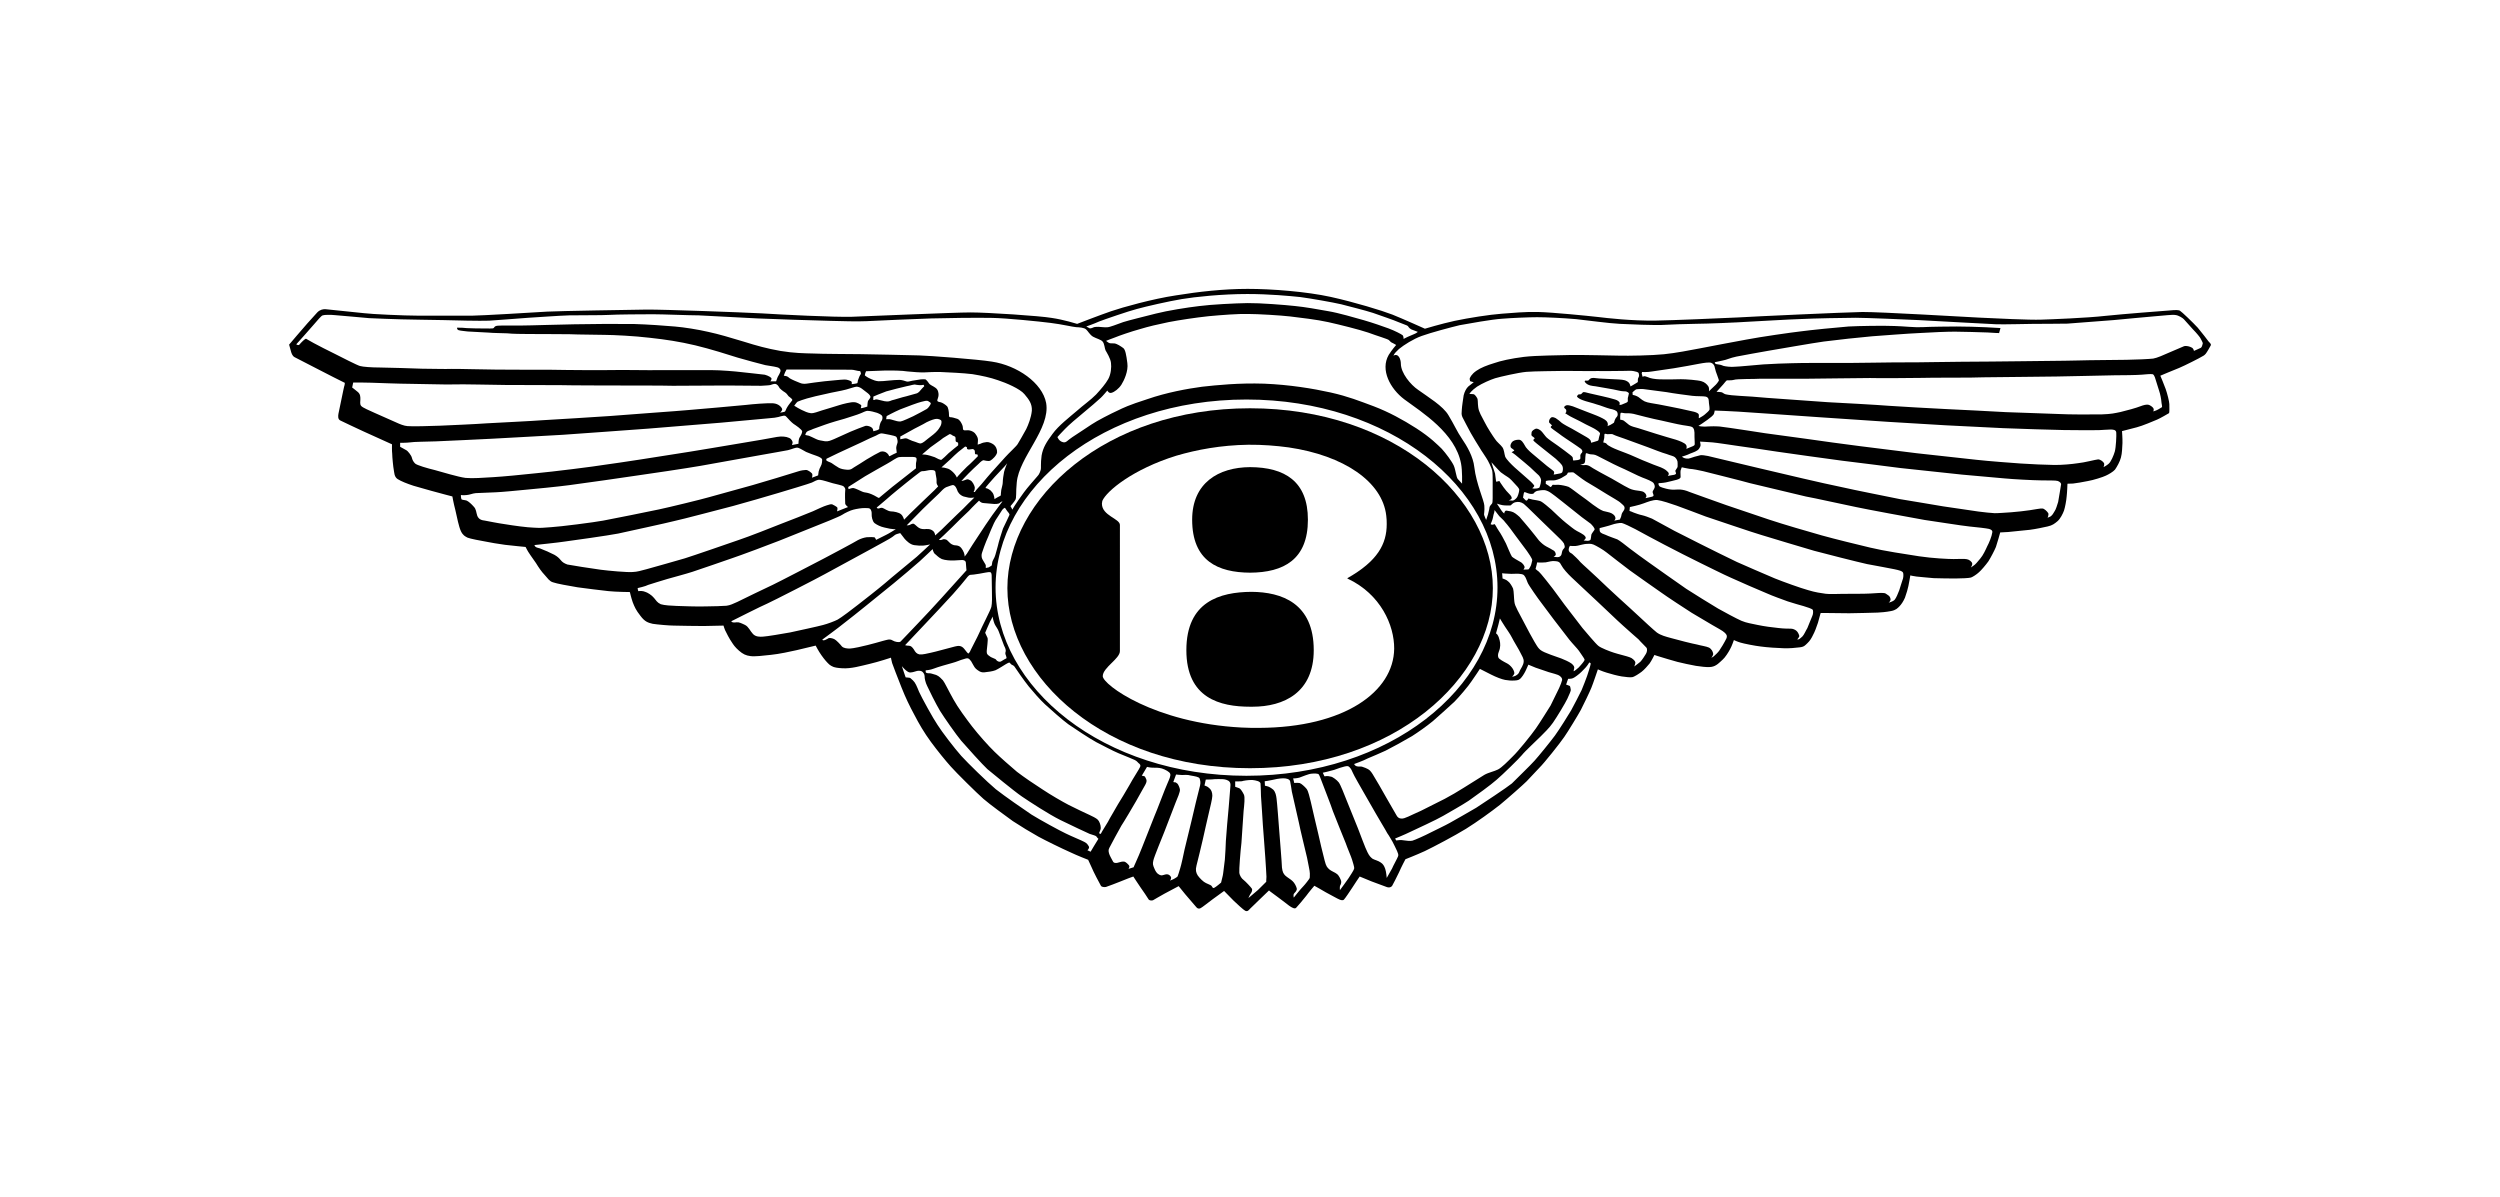 <?xml version="1.0" encoding="utf-8"?>
<!-- Generator: Adobe Illustrator 16.0.0, SVG Export Plug-In . SVG Version: 6.00 Build 0)  -->
<!DOCTYPE svg PUBLIC "-//W3C//DTD SVG 1.1//EN" "http://www.w3.org/Graphics/SVG/1.1/DTD/svg11.dtd">
<svg version="1.1" id="Layer_1" xmlns="http://www.w3.org/2000/svg" xmlns:xlink="http://www.w3.org/1999/xlink" x="0px" y="0px"
	 width="300px" height="143.666px" viewBox="0 0 300 143.666" enable-background="new 0 0 300 143.666" xml:space="preserve">
<g>
	<path d="M35.327,42.848c0.237,0.126,2.1,1.07,2.755,1.42c0.641,0.352,3.3,1.677,3.3,1.677s-0.025,0.128-0.03,0.253
		c-0.053,0.113-0.228,0.996-0.337,1.517c-0.12,0.554-0.345,1.684-0.405,1.95c-0.041,0.287-0.083,0.654,0.251,0.804
		c0.347,0.163,2.018,0.97,2.72,1.283c0.718,0.313,3.459,1.566,3.459,1.566s-0.021,0.801,0.025,1.134
		c0.003,0.396,0.125,1.638,0.188,1.929c0.066,0.299,0.037,0.833,0.462,1.108c0.425,0.271,1.146,0.554,1.899,0.8
		c0.767,0.2,1.055,0.321,2.171,0.617c1.104,0.309,2.501,0.667,2.501,0.667s0.128,0.762,0.365,1.669
		c0.203,0.893,0.404,1.942,0.654,2.487c0.251,0.521,0.5,0.629,0.8,0.788c0.297,0.129,1.621,0.38,2.138,0.467
		c0.496,0.113,1.592,0.288,2.371,0.396c0.757,0.092,2.458,0.255,2.458,0.255s0.096,0.165,0.166,0.32
		c0.061,0.17,0.746,1.15,1.083,1.617c0.313,0.516,0.665,1.033,1.038,1.42c0.362,0.4,0.575,0.763,0.995,0.883
		c0.413,0.159,1.935,0.43,2.961,0.601c0.987,0.133,2.81,0.366,3.697,0.458c0.896,0.096,2.574,0.112,2.574,0.112
		s0.146,0.663,0.342,1.225c0.232,0.585,0.379,0.935,0.929,1.634c0.537,0.717,0.913,0.816,1.471,0.953
		c0.592,0.093,2.004,0.213,2.513,0.213c0.533,0.024,3.125,0.051,3.621,0.051c0.506,0,2.361-0.051,2.361-0.051
		s0.079,0.301,0.18,0.533c0.1,0.238,0.591,1.166,0.792,1.43c0.22,0.346,0.399,0.616,0.883,1.045c0.471,0.413,0.839,0.588,1.366,0.65
		c0.537,0.08,1.575-0.05,2.487-0.15c0.904-0.087,2.399-0.404,3.054-0.558c0.642-0.142,2.296-0.55,2.296-0.55
		s0.337,0.666,0.691,1.157c0.37,0.53,0.708,0.901,0.954,1.121c0.27,0.191,0.458,0.384,1.533,0.441
		c1.075,0.076,2.25-0.282,3.296-0.524c1.042-0.241,2.563-0.745,2.563-0.745s0.017,0.187,0.137,0.641
		c0.147,0.417,0.604,1.617,1.128,2.933c0.518,1.306,0.956,2.195,1.538,3.278c0.556,1.076,1.163,2.125,1.988,3.25
		c0.816,1.109,1.782,2.288,2.392,2.967c0.592,0.68,3.165,3.225,3.92,3.879c0.767,0.667,2.688,2.063,3.517,2.662
		c0.837,0.555,2.249,1.413,3.073,1.867c0.83,0.454,2.846,1.441,3.793,1.858c0.854,0.411,2.175,0.92,2.175,0.92
		s0.261,0.558,0.441,0.959c0.149,0.396,0.956,1.929,1.074,2.128c0.066,0.172,0.392,0.218,0.619,0.172
		c0.193-0.051,1.389-0.518,1.772-0.671c0.404-0.184,1.514-0.584,1.514-0.584s0.586,0.908,0.861,1.301
		c0.25,0.35,0.883,1.275,0.973,1.445c0.11,0.153,0.386,0.153,0.526,0.104c0.139-0.066,0.863-0.521,1.379-0.791
		c0.486-0.249,1.701-0.904,1.701-0.904s0.62,0.751,0.786,0.971c0.205,0.229,1.192,1.379,1.331,1.55
		c0.124,0.179,0.349,0.226,0.52,0.12c0.166-0.07,1.07-0.795,1.421-1.049c0.35-0.241,1.395-1.013,1.395-1.013
		s0.842,0.871,1.144,1.166c0.35,0.338,1.197,1.122,1.398,1.217c0.202,0.101,0.346-0.024,0.346-0.024s0.177-0.15,0.258-0.255
		c0.101-0.112,0.825-0.778,1.126-1.091c0.287-0.279,1.116-1.075,1.116-1.075s0.222,0.204,0.445,0.346
		c0.233,0.143,0.954,0.729,1.396,1.042c0.407,0.33,0.791,0.616,0.995,0.692c0.174,0.086,0.313,0.103,0.412,0.012
		c0.07-0.059,0.963-1.092,1.221-1.445c0.337-0.467,0.975-1.209,0.975-1.209s1.093,0.609,1.359,0.778
		c0.262,0.13,1.55,0.859,1.688,0.889c0.149,0.059,0.391,0.124,0.508-0.013c0.108-0.092,0.764-1.066,0.987-1.413
		c0.231-0.382,0.897-1.35,0.897-1.35s0.985,0.4,1.42,0.584c0.444,0.153,1.632,0.612,1.874,0.695c0.241,0.07,0.467,0.021,0.597-0.155
		c0.096-0.156,0.569-1.083,0.832-1.636c0.267-0.621,0.767-1.563,0.767-1.563s1.251-0.486,2.321-0.975
		c1.065-0.509,3.57-1.833,4.935-2.669c1.344-0.835,3.106-2.113,4.088-2.888c0.963-0.792,2.784-2.404,3.201-2.821
		c0.424-0.445,1.107-1.175,1.558-1.654c0.504-0.483,2.472-2.945,2.958-3.67c0.416-0.583,1.733-2.758,1.995-3.254
		c0.284-0.551,1.097-2.229,1.255-2.642c0.175-0.407,0.783-2.212,0.783-2.212s0.491,0.226,1.055,0.396
		c0.578,0.18,1.262,0.362,1.812,0.454c0.56,0.088,0.987,0.121,1.246,0.088c0.279-0.046,0.816-0.413,1.133-0.646
		c0.321-0.243,0.726-0.713,0.96-0.997c0.241-0.341,0.578-1.024,0.578-1.024s0.371,0.138,0.679,0.221
		c0.271,0.1,1.57,0.463,2.088,0.613c0.495,0.121,1.682,0.392,2.215,0.475c0.55,0.05,1.172,0.209,1.839,0.126
		c0.629-0.085,1.024-0.571,1.362-0.867c0.282-0.237,0.703-0.884,0.891-1.251c0.196-0.328,0.463-1.103,0.463-1.103
		s0.395,0.19,0.8,0.308c0.376,0.117,1.75,0.392,2.434,0.467c0.684,0.1,2.111,0.195,2.778,0.208c0.642,0.018,1.342-0.037,1.866-0.108
		c0.554-0.055,0.667-0.238,0.963-0.521c0.274-0.246,0.503-0.634,0.654-0.963c0.175-0.304,0.454-1.018,0.591-1.466
		c0.112-0.417,0.321-1.168,0.321-1.168s0.684-0.02,1.091,0c0.46,0.013,1.705,0.026,2.343,0.026c0.646,0,3.031-0.067,3.411-0.08
		c0.38-0.021,0.967-0.058,1.6-0.183c0.604-0.113,0.801-0.358,1.013-0.567c0.213-0.216,0.458-0.565,0.662-1.033
		c0.184-0.499,0.363-1.133,0.412-1.399c0.06-0.25,0.234-1.282,0.234-1.282s0.338,0.096,0.753,0.141
		c0.53,0.047,1.334,0.137,2.051,0.191c0.754,0.037,2.232,0.037,2.733,0.037c0.499,0,1.532-0.037,1.741-0.111
		c0.212-0.07,0.674-0.367,0.953-0.629c0.268-0.226,0.815-0.867,1.138-1.317c0.283-0.449,0.737-1.313,0.901-1.72
		c0.149-0.413,0.516-1.746,0.516-1.746s0.467-0.013,0.954-0.051c0.491-0.045,1.892-0.198,2.616-0.266
		c0.759-0.101,1.512-0.267,2.116-0.4c0.593-0.133,0.829-0.333,1.188-0.629c0.338-0.284,0.65-0.913,0.779-1.271
		c0.126-0.371,0.283-1.2,0.32-1.688c0.06-0.474,0.097-1.541,0.097-1.541s0.296,0,0.666-0.021c0.346-0.037,1.188-0.175,1.788-0.301
		c0.62-0.099,1.833-0.483,2.157-0.649c0.339-0.154,0.854-0.45,1.093-0.721c0.234-0.332,0.59-0.962,0.712-1.45
		c0.149-0.541,0.149-1.183,0.184-1.737c0.016-0.538-0.055-1.434-0.055-1.434s1.153-0.292,1.767-0.457
		c0.653-0.159,2.078-0.771,2.44-0.921c0.371-0.153,1.355-0.733,1.422-0.771c0.087-0.047,0.05-0.771,0.05-1.083
		c0-0.297-0.255-1.305-0.438-1.813c-0.16-0.467-0.642-1.604-0.642-1.604s1.62-0.684,2.25-0.929c0.633-0.259,2.554-1.233,2.729-1.359
		c0.179-0.083,0.312-0.165,0.471-0.35c0.146-0.175,0.533-0.861,0.604-1.003c0.062-0.134-0.046-0.238-0.263-0.464
		c-0.196-0.262-0.759-1.008-1.305-1.658c-0.579-0.632-1.938-1.925-2.095-2.003c-0.142-0.138-0.508-0.138-1.396-0.054
		c-0.771,0.054-5.441,0.416-7.6,0.641c-2.156,0.247-6.495,0.417-7.738,0.454c-1.302,0.046-5.431-0.145-7.41-0.246
		c-1.961-0.099-11.768-0.683-13.997-0.674c-2.221,0.042-13.07,0.538-14.883,0.652c-1.791,0.089-8.04,0.355-9.973,0.381
		c-2.916,0.032-5.691-0.292-6.888-0.434c-1.187-0.134-5.403-0.558-7.182-0.6c-1.775-0.03-2.94,0.108-4.362,0.208
		c-1.454,0.107-3.987,0.505-5.646,0.857c-1.626,0.355-3.567,0.942-3.567,0.942s-2.658-1.196-3.899-1.692
		c-1.271-0.49-4.533-1.49-7.407-2.125c-2.867-0.629-7.02-0.963-9.954-0.963c-2.923,0-5.878,0.334-8.647,0.784
		c-2.754,0.413-6.37,1.421-7.758,1.9c-1.362,0.467-4.066,1.516-4.066,1.516s-1.617-0.508-3.05-0.715
		c-1.404-0.247-7.725-0.659-9.717-0.659c-2.003,0-12.11,0.449-14.244,0.521c-2.116,0.062-8.523-0.26-10.862-0.409
		c-2.34-0.124-11.764-0.471-13.806-0.454c-2.036,0.029-10.457,0.167-11.92,0.245c-1.475,0.097-8.05,0.484-8.944,0.484h-6.612
		c-1.565,0-5.532-0.18-6.428-0.297c-0.892-0.091-4.258-0.449-4.575-0.474c-0.299-0.03-0.687,0.041-1.016,0.371
		c-0.316,0.337-0.684,0.77-1.184,1.309c-0.491,0.544-2.208,2.57-2.208,2.57s0.07,0.225,0.175,0.629
		C34.965,42.394,35.073,42.689,35.327,42.848 M47.614,50.726c-0.289-0.124-2.163-0.957-2.684-1.191
		c-0.528-0.253-1.433-0.604-1.604-0.841c-0.162-0.208-0.08-0.525-0.08-0.792c0-0.275,0-0.612-0.312-0.867
		c-0.299-0.254-0.674-0.533-0.674-0.533l0.124-0.599c0,0,1.659-0.009,2.176,0.024c0.515,0.018,3.565,0.133,4.636,0.133
		c1.051,0,4.371,0.108,5.191,0.072c0.8-0.051,5.296,0.065,6.25,0.065c0.979,0,5.682,0.021,6.645,0.021
		c0.967,0.034,6.342,0.042,7.183,0.042c0.838,0,5.254,0,6.279,0.034c1.028,0.004,5.478-0.034,6.471-0.034
		c1.004,0,3.565,0.038,4.128,0.034c0.57-0.034,1.004-0.055,1.125-0.097c0.107-0.029,0.479-0.204,0.683-0.096
		c0.231,0.116,0.32,0.346,0.413,0.484c0.107,0.099,0.295,0.282,0.408,0.35c0.118,0.092,0.354,0.19,0.5,0.407
		c0.143,0.206,0.143,0.206,0.371,0.371c0.226,0.188,0.287,0.268,0.2,0.362c-0.079,0.108-0.429,0.524-0.571,0.775
		c-0.146,0.229-0.195,0.454-0.274,0.537c-0.101,0.067-0.588,0.13-0.588,0.13s0.287-0.237,0.249-0.433
		c-0.045-0.176-0.388-0.642-1.083-0.688c-0.725-0.045-2.47,0.101-3.267,0.196c-0.787,0.092-6.023,0.537-6.936,0.616
		c-0.93,0.096-8.154,0.604-9.396,0.716c-1.237,0.098-6.97,0.435-8.057,0.501c-1.1,0.092-5.416,0.299-6.722,0.375
		c-1.345,0.1-4.402,0.232-5.586,0.283c-1.161,0.05-3.458,0.104-3.912,0.05C48.493,51.113,47.91,50.864,47.614,50.726
		 M120.707,78.644c0.05,0.167,0.128,0.333,0.029,0.376c-0.181,0.066-0.534,0.32-0.636,0.363c-0.115,0.057-0.395,0.041-0.564-0.21
		c-0.079-0.153-0.512-0.196-0.826-0.462c-0.344-0.221-0.308-0.404-0.295-0.679c0.012-0.259,0.167-1.237,0.092-1.479
		c-0.092-0.188-0.287-0.616-0.287-0.616s0.49-1.166,0.604-1.389c0.14-0.203,0.279-0.557,0.279-0.557s0.116,0.599,0.254,0.896
		c0.122,0.271,0.4,0.592,0.5,0.912c0.079,0.226,0.563,1.483,0.633,1.688c0.101,0.184,0.247,0.505,0.192,0.687
		C120.619,78.354,120.632,78.499,120.707,78.644 M115.536,66.034c-0.267-0.468-0.43-0.496-0.646-0.563
		c-0.238-0.063-0.313,0.021-0.65-0.142c-0.362-0.188-0.521-0.546-0.75-0.592c-0.225-0.033-0.188-0.066-0.375,0
		c-0.27,0.138-0.441,0.033-0.441,0.033s1.079-0.987,1.601-1.524c0.509-0.521,1.528-1.517,1.996-1.942
		c0.42-0.47,1.219-1.232,1.219-1.232s0.176,0.279,0.547,0.296c0.379,0.032,0.75,0.075,1.02,0.088
		c0.292,0.041,0.76,0.041,0.908-0.101c0.145-0.153,0.338-0.2,0.338-0.2s-0.216,0.301-0.495,0.667
		c-0.309,0.387-1.088,1.483-1.524,2.145c-0.442,0.688-1.435,2.154-1.597,2.426c-0.184,0.287-0.55,0.861-0.67,1.063
		c-0.108,0.124-0.263,0.333-0.263,0.333S115.786,66.458,115.536,66.034 M114.974,53.447c0,0-0.833,0.654-1.125,0.92
		c-0.275,0.291-0.767,0.733-0.875,0.806c-0.116,0.053-0.532-0.159-0.809-0.31c-0.27-0.108-0.874-0.279-1.104-0.304
		c-0.237-0.028-0.408-0.028-0.408-0.028s0.604-0.518,1.008-0.86c0.405-0.315,1.185-0.819,1.515-1.107
		c0.397-0.229,0.673-0.417,0.765-0.466c0.125-0.013,0.246,0.058,0.334,0.137c0.066,0.08,0.304,0.08,0.375,0.233
		c0.042,0.205,0,0.387,0.042,0.495c0.078,0.126,0.237,0.084,0.282,0.177C115.002,53.251,114.974,53.447,114.974,53.447
		 M114.995,54.233c0.274-0.22,0.824-0.649,0.824-0.649s0.259,0.03,0.225,0.191c-0.054,0.13,0.146,0.168,0.238,0.168
		c0.124,0,0.408-0.076,0.486-0.05c0.101,0.05,0.214,0.12,0.214,0.278c0,0.188,0,0.333,0.092,0.347
		c0.063,0.013,0.227-0.014,0.245,0.065c0.009,0.074,0.021,0.166,0.021,0.166s-0.922,0.947-1.318,1.269
		c-0.386,0.387-0.994,1.012-1.064,1.111c-0.076,0.107-0.134,0.178-0.134,0.178s-0.15-0.365-0.476-0.66
		c-0.313-0.279-0.458-0.384-0.75-0.451c-0.333-0.107-0.625-0.107-0.625-0.107s0.713-0.655,1.063-0.963
		C114.377,54.798,114.732,54.451,114.995,54.233 M112.857,51.135c-0.138,0.213-0.208,0.396-0.567,0.747
		c-0.404,0.386-0.712,0.557-0.95,0.77c-0.254,0.216-0.62,0.521-0.824,0.555c-0.191,0.045-0.5-0.134-0.666-0.18
		c-0.15-0.03-0.646-0.217-0.779-0.296c-0.116-0.079-0.304-0.146-0.459-0.134c-0.141,0.017-0.578,0.117-0.578,0.117v-0.329
		c0,0,1.004-0.546,1.347-0.747c0.319-0.2,1.391-0.703,1.819-0.974c0.487-0.237,0.976-0.417,1.242-0.404
		c0.258,0.033,0.486,0.12,0.524,0.241C113.003,50.631,112.974,50.93,112.857,51.135 M111.199,49.086
		c-0.18,0.095-1.221,0.683-1.613,0.861c-0.383,0.171-1.261,0.596-1.524,0.633c-0.274,0.009-0.558-0.062-0.824-0.153
		c-0.237-0.066-0.358-0.108-0.484-0.126c-0.12-0.008-0.42,0-0.42,0s0.033-0.087,0.033-0.17c0-0.088,0.036-0.205,0.036-0.205
		s0.864-0.47,1.61-0.795c0.754-0.3,2.232-0.851,2.549-0.912c0.321-0.072,0.653-0.2,0.838-0.072c0.179,0.104,0.335,0.196,0.287,0.317
		C111.632,48.601,111.387,48.993,111.199,49.086 M110.883,46.377c-0.083,0.054-0.101,0.117-0.284,0.292
		c-0.178,0.232-0.354,0.433-0.552,0.524c-0.197,0.066-0.686,0.196-1.265,0.355c-0.562,0.12-1.429,0.42-1.75,0.485
		c-0.299,0.112-0.391,0.192-0.883,0.112c-0.491-0.112-0.646-0.162-0.857-0.204c-0.208-0.041-0.229,0-0.347,0.042
		c-0.105,0.05-0.149,0-0.149,0V47.76c0-0.091,0.006-0.17,0.006-0.17s0.898-0.396,1.544-0.622c0.687-0.203,1.866-0.482,2.421-0.616
		c0.533-0.092,0.942-0.271,1.128-0.184c0.229,0.05,0.492,0.05,0.642,0.05l0.288-0.041C110.824,46.177,110.957,46.331,110.883,46.377
		 M105.247,49.539c0.307,0.125,0.604,0.262,0.635,0.45c0.063,0.209-0.041,0.491-0.182,0.642c-0.088,0.184-0.117,0.329-0.146,0.454
		c-0.05,0.137-0.05,0.399-0.05,0.399s-0.169,0.146-0.387,0.18l-0.321,0.087c0,0,0.006-0.221-0.134-0.396
		c-0.158-0.159-0.563-0.321-0.835-0.242c-0.286,0.083-1.352,0.518-1.773,0.692c-0.407,0.179-1.575,0.721-1.96,0.883
		c-0.41,0.166-0.677,0.308-1.09,0.264c-0.406-0.085-0.766-0.101-1.07-0.264c-0.312-0.146-0.733-0.354-0.864-0.399
		c-0.155-0.029-0.436-0.092-0.436-0.092s0.046-0.267,0.191-0.392c0.138-0.125,0.524-0.2,0.725-0.321
		c0.196-0.083,0.825-0.288,1.454-0.524c0.643-0.234,1.851-0.58,2.338-0.713c0.527-0.175,1.611-0.5,1.884-0.629
		c0.304-0.1,0.642-0.337,0.92-0.313C104.431,49.306,104.945,49.442,105.247,49.539 M99.202,55.038l1.386-0.671
		c0.471-0.229,2.282-1.05,2.855-1.32c0.552-0.267,1.453-0.701,1.663-0.767c0.186-0.097,0.397-0.233,0.627-0.275
		c0.228-0.009,0.749,0.142,1.05,0.179c0.3,0.076,0.715,0.131,0.8,0.271c0.113,0.196,0.157,0.592,0.113,0.685
		c-0.051,0.124-0.163,0.499-0.15,0.636c0.017,0.168,0.062,0.547,0.062,0.547l-0.42,0.196c-0.217,0.14-0.488,0.236-0.488,0.236
		s-0.066-0.236-0.267-0.388c-0.175-0.163-0.5-0.249-0.774-0.163c-0.163,0.061-1.241,0.659-1.656,0.922
		c-0.372,0.258-1.398,0.879-1.535,0.963c-0.184,0.107-0.33,0.316-0.826,0.279c-0.49-0.042-0.715-0.104-0.966-0.223
		c-0.241-0.127-0.74-0.478-0.88-0.574c-0.133-0.1-0.645-0.221-0.645-0.366C99.15,55.056,99.202,55.038,99.202,55.038
		 M103.813,57.151c0.604-0.368,2.069-1.172,2.649-1.509c0.57-0.308,1.121-0.742,1.434-0.788c0.286-0.037,1.021-0.021,1.404-0.021
		c0.399,0,0.646,0,0.679,0.188c0.037,0.2-0.033,0.367-0.059,0.55c-0.025,0.146,0,0.625,0,0.625l-2.837,2.226
		c-0.45,0.351-1.554,1.312-1.604,1.332c-0.083,0.017-0.454-0.27-0.88-0.441c-0.433-0.184-0.679-0.203-0.887-0.238
		c-0.163-0.022-0.433-0.169-0.726-0.299c-0.258-0.107-0.36-0.166-0.562-0.212c-0.188-0.029-0.598,0.137-0.598,0.137l-0.041-0.262
		C101.787,58.438,103.191,57.534,103.813,57.151 M106.416,59.88c0.501-0.459,1.988-1.667,2.396-1.991
		c0.392-0.326,1.409-1.105,1.55-1.21c0.146-0.133,0.292-0.145,0.471-0.145c0.188,0,0.629-0.129,0.821-0.129
		c0.2,0,0.558-0.025,0.601,0.242c0.007,0.27,0.149,0.77,0.133,0.975c-0.021,0.194,0,0.42,0.063,0.528
		c0.075,0.138,0.126,0.217,0.126,0.217s-0.164,0.176-0.435,0.449c-0.287,0.258-1.142,1.08-1.509,1.438
		c-0.387,0.366-1.149,1.1-1.429,1.383c-0.287,0.304-0.712,0.726-0.712,0.726s-0.104-0.43-0.371-0.655
		c-0.237-0.216-0.862-0.341-1.203-0.341c-0.385-0.013-0.839-0.38-1.035-0.421c-0.182-0.046-0.378,0.059-0.378,0.059
		s-0.226,0.079-0.3-0.104C105.204,60.917,105.933,60.288,106.416,59.88 M110.732,61.084c0.371-0.38,1.633-1.555,1.941-1.857
		c0.292-0.289,0.53-0.598,0.846-0.755c0.358-0.104,0.755-0.321,0.917-0.25c0.188,0.066,0.316,0.3,0.412,0.554
		c0.07,0.276,0.321,0.629,0.771,0.797c0.467,0.132,0.746,0.182,0.968,0.161c0.22-0.012,0.337-0.029,0.337-0.029
		s-0.492,0.472-0.733,0.721c-0.217,0.246-0.959,0.963-1.375,1.347c-0.438,0.399-1.541,1.524-1.842,1.8
		c-0.324,0.304-0.75,0.679-0.75,0.679s-0.013-0.313-0.236-0.521c-0.334-0.3-0.714-0.258-1.076-0.236
		c-0.362,0.007-0.587-0.088-0.811-0.275c-0.21-0.172-0.381-0.362-0.499-0.379c-0.119-0.018-0.385,0.115-0.432,0.149
		c-0.07,0.051-0.366,0.051-0.366,0.051L110.732,61.084z M118.249,58.563l0.107-0.172c0,0,0.559-0.674,1.026-1.179l1.15-1.225
		c0.224-0.233,0.331-0.408,0.331-0.408s-0.309,0.746-0.375,1.055c-0.07,0.32-0.157,0.953-0.157,1.249
		c0,0.267-0.109,0.555-0.18,0.917c-0.052,0.328-0.052,0.649-0.052,0.649s-0.228,0.163-0.395,0.225
		c-0.17,0.079-0.358,0.226-0.358,0.226s-0.041-0.512-0.245-0.783c-0.188-0.25-0.279-0.316-0.449-0.408
		C118.507,58.609,118.249,58.563,118.249,58.563 M116.432,68.982c0.108,0,0.658-0.05,1.097-0.137
		c0.432-0.07,1.111-0.229,1.295-0.191c0.149,0.066,0.149,0.191,0.175,0.337c0.013,0.138,0.026,1.545,0.033,2.008
		c0.024,0.475,0.024,1.475-0.068,1.825c-0.089,0.387-1.181,2.471-1.435,3.083c-0.236,0.559-0.941,1.842-1.039,2.084
		c-0.107,0.267-0.169,0.315-0.249,0.411c-0.088,0.088-0.267-0.229-0.533-0.541c-0.358-0.441-0.733-0.375-1.117-0.283
		c-0.374,0.092-2.511,0.68-2.866,0.744c-0.384,0.08-1.028,0.255-1.387,0.209c-0.347-0.074-0.509-0.291-0.668-0.587
		c-0.187-0.287-0.369-0.458-0.604-0.458c-0.262,0-0.454-0.066-0.454-0.066s1.972-2.097,2.408-2.551
		c0.441-0.448,2.829-3.015,3.354-3.596c0.509-0.557,1.371-1.592,1.579-1.862C116.156,69.138,116.323,68.982,116.432,68.982
		 M119.348,66.857c-0.146,0.309-0.267,0.496-0.279,0.625l-0.058,0.371c0,0-0.258,0.184-0.371,0.233l-0.346,0.075v-0.309
		c0-0.113-0.217-0.371-0.334-0.616c-0.133-0.209-0.254-0.482-0.107-0.934c0.126-0.429,0.346-0.953,0.491-1.341
		c0.176-0.346,0.296-0.729,0.559-1.338c0.267-0.624,0.467-1.107,0.789-1.542c0.312-0.478,0.453-0.716,0.582-0.903
		c0.146-0.192,0.32-0.247,0.32-0.247s0.143,0.223,0.259,0.385c0.128,0.158,0.316,0.342,0.278,0.479
		c-0.045,0.138-0.624,1.313-0.772,1.633c-0.118,0.321-0.543,1.691-0.625,2.109C119.606,65.954,119.479,66.555,119.348,66.857
		 M120.632,54.854c-0.392,0.451-1.669,1.824-2.175,2.434c-0.505,0.617-0.913,1.104-1.079,1.255
		c-0.229,0.232-0.396,0.496-0.396,0.496h-0.15c0,0,0.171-0.267,0.142-0.567c-0.05-0.25-0.283-0.704-0.517-0.824
		c-0.223-0.113-0.301-0.159-0.467-0.113c-0.137,0.054-0.283,0.113-0.403,0.146c-0.12,0.038-0.217,0.041-0.217,0.041
		s0.582-0.649,0.864-0.916c0.255-0.282,0.964-0.924,1.218-1.162c0.233-0.254,0.472-0.417,0.567-0.417c0.1,0,0.516,0.163,0.804,0.059
		c0.279-0.149,0.783-0.638,0.83-1.004c0.016-0.387-0.163-0.742-0.404-0.925c-0.238-0.184-0.609-0.329-0.834-0.309
		c-0.233,0.025-0.528,0.074-0.763,0.204c-0.179,0.066-0.333,0.104-0.333,0.104s0.009-0.184,0.034-0.454
		c0.041-0.288-0.102-0.556-0.248-0.755c-0.132-0.258-0.464-0.449-0.823-0.509c-0.35-0.032-0.518,0.06-0.646-0.032
		c-0.146-0.088-0.037-0.305-0.154-0.588c-0.112-0.263-0.292-0.638-0.607-0.758c-0.374-0.129-0.659-0.195-0.839-0.195
		c-0.158,0-0.158-0.113-0.158-0.317c0-0.291-0.079-0.874-0.254-1.017c-0.149-0.15-0.533-0.417-0.759-0.463
		c-0.236-0.041-0.392-0.083-0.392-0.212c0-0.113,0.155-0.404,0.155-0.666c0-0.264-0.054-0.642-0.375-0.858
		c-0.292-0.221-0.638-0.313-0.793-0.551c-0.121-0.204-0.35-0.437-0.411-0.458c-0.066-0.017-0.336-0.017-0.543,0
		c-0.193,0.021-0.679,0.107-1.024,0.162c-0.332,0.063-0.519,0.151-0.7,0.092c-0.171-0.062-0.57-0.19-0.828-0.19
		s-0.9,0.032-1.313,0.083c-0.445,0.046-0.88,0.087-1.226,0.079c-0.354-0.033-0.576-0.13-0.862-0.251
		c-0.288-0.134-0.387-0.178-0.523-0.27c-0.172-0.096-0.252-0.192-0.252-0.192s0.026-0.138,0.049-0.237
		c0.031-0.112,0.106-0.251,0.106-0.251s1.283-0.049,2.23-0.083c0.928-0.016,2.106,0,2.729,0.108c0.631,0.07,1.668,0.138,2.06,0.113
		c0.387-0.009,0.984-0.066,1.945-0.043c0.95,0.043,2.667,0.117,3.792,0.255c1.117,0.184,2.149,0.404,3.08,0.732
		c0.937,0.306,2.63,1.018,3.164,1.671c0.543,0.642,0.93,1.154,0.889,1.98c-0.084,0.841-0.422,1.679-0.672,2.203
		c-0.274,0.512-0.909,1.612-1.028,1.8C122.015,53.505,121.031,54.4,120.632,54.854 M104.121,47.177
		c0.191,0.137,0.383,0.388,0.325,0.508c-0.067,0.146-0.134,0.233-0.246,0.371c-0.091,0.146-0.055,0.212-0.091,0.342
		c-0.025,0.149-0.025,0.388-0.025,0.388s-0.502,0.171-0.58,0.171c-0.1,0-0.212,0.041-0.212,0.041s0.112-0.354,0.029-0.403
		c-0.104-0.063-0.458-0.326-0.822-0.33c-0.362-0.045-1.415,0.234-1.741,0.337c-0.35,0.13-1.643,0.485-2.125,0.647
		c-0.495,0.141-0.944,0.365-1.337,0.333c-0.391-0.047-0.737-0.217-1.096-0.388c-0.321-0.146-0.408-0.23-0.528-0.283
		c-0.104-0.079-0.367-0.217-0.367-0.217s0.291-0.426,0.408-0.492c0.079-0.055,0.822-0.3,1.121-0.386
		c0.299-0.102,1.679-0.426,2.316-0.556c0.613-0.158,1.83-0.358,2.379-0.512c0.55-0.149,1.074-0.346,1.271-0.346
		c0.153,0,0.417,0.083,0.604,0.225C103.582,46.752,103.934,47.027,104.121,47.177 M103.28,44.915
		c-0.102,0.12-0.235,0.445-0.293,0.632c-0.096,0.209-0.034,0.434-0.154,0.446c-0.104,0.05-0.637,0.108-0.637,0.108
		s0.087-0.233-0.06-0.346c-0.162-0.087-0.524-0.233-0.835-0.209c-0.318,0-1.876,0.168-2.376,0.209
		c-0.48,0.055-1.896,0.237-2.167,0.287c-0.292,0.038-0.576,0-0.782-0.099c-0.218-0.076-0.98-0.397-1.198-0.542
		c-0.196-0.175-0.307-0.238-0.394-0.258l-0.33-0.063l0.155-0.404c0.066-0.13,0.175-0.329,0.175-0.329h3.999
		c0.896,0.018,3.517,0.018,3.771,0.018c0.299,0,0.657,0.133,0.798,0.141l0.272,0.029C103.226,44.535,103.371,44.852,103.28,44.915
		 M52.167,56.405c-0.852-0.204-2.137-0.575-2.354-0.784c-0.224-0.22-0.328-0.448-0.391-0.703c-0.058-0.26-0.483-0.816-0.687-0.904
		c-0.205-0.12-0.718-0.399-0.718-0.399V53.14c0,0,0.784,0,1.179-0.051c0.417-0.083,2.039-0.083,3.123-0.126
		c1.099-0.054,5.327-0.232,6.655-0.312c1.392-0.088,7.431-0.392,8.559-0.475c1.12-0.092,9.104-0.635,10.236-0.739
		c1.113-0.09,7.707-0.623,8.719-0.712c1.042-0.095,4.514-0.425,5.722-0.527c1.25-0.08,1.399-0.251,1.625-0.272
		c0.194-0.024,0.332-0.138,0.541,0.098c0.206,0.236,0.604,0.665,0.85,0.841c0.259,0.17,1.009,0.666,1.037,0.903
		c0,0.237-0.203,0.566-0.347,0.796c-0.099,0.217-0.099,0.688-0.099,0.688l-0.783,0.155c0,0,0.078-0.2,0.081-0.31
		c0-0.101-0.119-0.445-0.444-0.555c-0.323-0.157-0.874-0.208-1.429-0.111c-0.526,0.111-2.987,0.532-4.012,0.699
		c-0.987,0.166-6.799,1.15-8.216,1.354c-1.408,0.235-7.008,1.101-8.336,1.271c-1.325,0.225-6.483,0.866-8.282,1.028
		c-1.817,0.196-3.996,0.404-5.197,0.476c-1.22,0.067-2.461,0.176-3.328,0.091C54.968,57.237,53.021,56.635,52.167,56.405
		 M60.638,62.909c-0.971-0.134-2.063-0.367-2.445-0.434c-0.384-0.043-0.729-0.133-0.917-0.571c-0.153-0.454-0.121-0.788-0.417-1.096
		c-0.27-0.313-0.625-0.633-0.857-0.737c-0.231-0.083-0.579-0.066-0.633-0.175c-0.069-0.222-0.063-0.492-0.063-0.492
		s0.334,0.046,0.696,0c0.358-0.021,0.667-0.19,1.087-0.229c0.425-0.021,1.699-0.065,2.412-0.101c0.7-0.022,2.771-0.229,3.508-0.299
		c0.717-0.058,4.149-0.396,5.28-0.554c1.119-0.142,7.236-1.009,8.269-1.175c0.996-0.13,6.125-0.901,7.508-1.146
		c1.412-0.241,6.091-1.083,7.278-1.304c1.217-0.229,2.675-0.458,3.208-0.574c0.542-0.129,0.899-0.355,1.208-0.292
		c0.301,0.092,0.602,0.316,0.975,0.503c0.362,0.167,0.955,0.363,1.258,0.473c0.324,0.111,0.617,0.282,0.655,0.395
		c0.028,0.121,0,0.597-0.144,0.816c-0.119,0.229-0.211,0.417-0.265,0.654c-0.047,0.279-0.066,0.476-0.066,0.476l-0.738,0.279
		c0,0,0.116-0.347,0-0.509c-0.12-0.139-0.52-0.449-0.733-0.421c-0.233,0.009-0.549,0.05-0.888,0.158
		c-0.354,0.124-4.791,1.467-5.497,1.658l-5.276,1.462c-0.677,0.205-4.845,1.226-6.001,1.463c-1.21,0.263-5.577,1.133-6.664,1.338
		c-1.074,0.204-5.175,0.729-6.235,0.786c-1.056,0.08-1.234,0.11-2.068,0.06C63.237,63.296,61.655,63.079,60.638,62.909
		 M75.919,68.642c-0.591,0.058-2.907-0.15-3.841-0.275c-0.95-0.124-3.627-0.546-3.996-0.626c-0.37-0.137-0.595-0.271-0.8-0.533
		c-0.211-0.253-0.392-0.42-0.75-0.629c-0.375-0.157-0.804-0.408-1.102-0.508c-0.28-0.116-0.414-0.167-0.624-0.259
		c-0.199-0.063-0.397-0.086-0.515-0.178c-0.121-0.067-0.159-0.226-0.159-0.226s3-0.312,3.662-0.425
		c0.68-0.087,5.277-0.733,6.381-0.954c1.102-0.246,5.848-1.271,6.698-1.496c0.857-0.17,6.044-1.546,7.09-1.813
		c1.029-0.283,4.504-1.271,5.445-1.566c0.954-0.287,3.724-1.112,4.026-1.249c0.311-0.146,0.632-0.366,0.948-0.33
		c0.3,0.021,1.199,0.313,1.529,0.409c0.329,0.104,1.171,0.237,1.335,0.396c0.139,0.142,0.23,0.279,0.18,0.491
		c-0.041,0.238-0.015,1.479,0,1.571c0.022,0.162,0.335,0.407,0.335,0.407l-0.782,0.306c-0.172,0.073-0.53,0.212-0.53,0.212
		s0.086-0.362,0.028-0.467c-0.045-0.079-0.508-0.346-0.616-0.379c-0.166-0.025-0.285,0-0.633,0.116
		c-0.358,0.096-1.238,0.518-1.68,0.717c-0.454,0.194-3.069,1.233-3.841,1.516c-0.814,0.334-3.979,1.572-5.02,1.913
		c-1.021,0.358-5.642,1.954-6.504,2.217c-0.848,0.258-3.884,1.104-4.608,1.308C76.856,68.491,76.516,68.616,75.919,68.642
		 M84.646,72.77c-0.953,0.034-2.855-0.038-3.456-0.059c-0.592-0.021-1.45-0.065-1.894-0.203c-0.468-0.218-0.533-0.441-0.814-0.755
		c-0.271-0.346-0.809-0.667-1.063-0.733c-0.248-0.112-0.641-0.125-0.788-0.078c-0.073,0.012-0.114-0.371-0.114-0.371
		s0.979-0.216,1.254-0.38c0.262-0.1,1.837-0.565,2.32-0.716c0.492-0.146,2.249-0.609,3-0.858c0.716-0.241,4.174-1.416,4.844-1.662
		c0.68-0.217,4.801-1.754,5.597-2.079c0.817-0.321,5.369-2.167,6.037-2.425c0.645-0.279,1.316-0.546,1.517-0.688
		c0.246-0.171,0.982-0.534,1.332-0.607c0.347-0.092,1.039-0.209,1.351-0.188c0.317,0,0.546-0.021,0.68,0.124
		c0.12,0.18,0.166,0.358,0.153,0.616c-0.021,0.233,0.071,0.834,0.346,1.067c0.288,0.212,0.713,0.429,1.191,0.529
		c0.467,0.124,0.917,0.188,1.083,0.194c0.168,0.026,0.284,0,0.284,0s-0.923,0.576-1.171,0.684l-1.2,0.601
		c0,0-0.107-0.251-0.195-0.309c-0.12-0.032-0.577-0.032-0.936-0.007c-0.344,0.049-0.71,0.169-1.049,0.344
		c-0.326,0.213-3.484,1.896-4.104,2.217c-0.622,0.325-5.451,2.837-6.105,3.143c-0.671,0.304-3.783,1.816-4.279,2.065
		c-0.5,0.213-0.804,0.388-1.283,0.453C86.714,72.731,85.623,72.757,84.646,72.77 M94.817,75.891
		c-0.921,0.17-2.833,0.487-3.237,0.503c-0.375,0.034-0.912,0.034-1.229-0.324c-0.328-0.333-0.506-0.857-0.95-1.079
		c-0.441-0.207-0.725-0.351-1.013-0.316c-0.592,0.097-0.633-0.126-0.633-0.126s3.771-1.902,4.316-2.119
		c0.583-0.255,6.204-3.129,6.912-3.538c0.737-0.399,4.861-2.638,5.731-3.116c0.896-0.503,2.135-1.157,2.316-1.307
		c0.188-0.11,0.35-0.313,0.584-0.381c0.267-0.086,0.417-0.112,0.417-0.112s0.365,0.468,0.537,0.696
		c0.212,0.229,0.646,0.68,1.149,0.746c0.501,0.066,0.737,0.074,1.051,0.054c0.291-0.017,0.846-0.142,0.846-0.142
		s-1.371,1.292-1.601,1.479c-0.249,0.22-3.245,2.666-3.833,3.194c-0.6,0.518-2.778,2.233-3.266,2.601
		c-0.491,0.4-2.063,1.579-2.4,1.75c-0.354,0.188-1.229,0.516-1.756,0.648C98.217,75.157,95.717,75.694,94.817,75.891
		 M108.062,76.994c-0.166,0.125-0.658,0.038-0.953-0.141c-0.362-0.23-0.706-0.05-1.176,0.058c-0.453,0.121-1.271,0.371-1.823,0.495
		c-0.467,0.131-1.792,0.421-2.135,0.421c-0.334,0-0.727-0.041-0.941-0.249c-0.203-0.259-0.683-0.774-0.929-0.888
		c-0.242-0.109-0.537-0.167-0.679-0.109c-0.138,0.092-0.665,0.413-0.751,0.172c0,0,2.039-1.496,2.476-1.866
		c0.452-0.346,2.293-1.796,2.771-2.197c0.51-0.399,2.67-2.153,3.316-2.687c0.671-0.532,2.632-2.215,3.149-2.67
		c0.524-0.476,1.529-1.441,1.529-1.441s0.071,0.383,0.249,0.563c0.175,0.101,0.41,0.433,0.858,0.633
		c0.413,0.15,1.013,0.184,1.426,0.171c0.441-0.021,0.843-0.058,1.004-0.058c0.184,0,0.454,0.07,0.454,0.365
		c0.012,0.255,0.045,0.472,0.045,0.597c0,0.146,0.038,0.262,0.038,0.262l-3.017,3.347c-0.587,0.658-2.278,2.482-2.824,3.037
		C109.602,75.37,108.212,76.86,108.062,76.994 M131.293,101.5l-0.421,0.708l-0.381-0.178c0,0,0.269-0.227,0.177-0.442
		c-0.112-0.192-0.229-0.409-0.551-0.559c-0.291-0.166-1.645-0.716-2.245-1.021c-0.592-0.267-3.152-1.667-4.087-2.254
		c-0.93-0.625-3.191-2.184-4.287-3.045c-1.041-0.871-3.362-3.134-4.141-3.996c-0.768-0.85-2.384-2.962-2.858-3.732
		c-0.512-0.737-1.9-3.274-2.208-3.954c-0.275-0.671-0.441-1.1-0.73-1.371c-0.273-0.271-0.357-0.329-0.478-0.329
		c-0.119-0.029-0.399-0.037-0.399-0.037s-0.089-0.217-0.234-0.667c-0.117-0.345-0.229-0.684-0.229-0.684s0.625,0.775,0.996,0.763
		c0.403-0.025,0.55-0.129,0.719-0.157c0.151-0.063,0.521-0.079,0.663,0.011c0.15,0.067,0.358,0.339,0.354,0.584
		c-0.017,0.246,0.108,0.788,0.304,1.172c0.204,0.454,1.063,2.195,1.547,2.995c0.499,0.808,1.929,2.85,2.528,3.569
		c0.62,0.722,2.628,2.941,3.149,3.417c0.529,0.433,3.199,2.646,4.15,3.291c0.95,0.646,3.229,2.133,4.607,2.817
		c1.362,0.674,3.065,1.458,3.521,1.666c0.446,0.157,0.729,0.199,0.825,0.329c0.074,0.138,0.225,0.262,0.225,0.262L131.293,101.5z
		 M132.131,100c-0.038,0.101-0.171,0.083-0.209,0c-0.066-0.092,0.171-0.354,0.171-0.658c0-0.342-0.171-0.799-0.362-0.979
		c-0.173-0.188-0.712-0.438-1.013-0.58c-0.313-0.138-1.745-0.816-2.475-1.19c-0.733-0.38-2.198-1.226-3.146-1.863
		c-0.945-0.603-2.221-1.47-3.065-2.116c-0.797-0.679-1.972-1.699-2.685-2.399c-0.733-0.708-1.915-2.038-2.684-3.025
		c-0.757-0.985-1.735-2.313-2.244-3.249c-0.542-0.954-1.086-2.1-1.267-2.3c-0.18-0.18-0.439-0.5-0.813-0.646
		c-0.378-0.1-0.595-0.195-0.762-0.2c-0.171,0-0.467,0-0.492-0.15c-0.024-0.116,0-0.203,0-0.203s0.567-0.034,0.993-0.217
		c0.455-0.184,1.685-0.529,2.174-0.663c0.488-0.121,1.063-0.388,1.313-0.441c0.237-0.075,0.416-0.143,0.57-0.121
		c0.146,0.038,0.229,0.121,0.398,0.342c0.156,0.233,0.368,0.733,0.571,0.904c0.235,0.196,0.56,0.488,1.021,0.433
		c0.468-0.054,0.941-0.104,1.33-0.249c0.358-0.162,1.074-0.625,1.25-0.733c0.146-0.071,0.379-0.241,0.462-0.166
		c0.088,0.086,0.188,0.241,0.324,0.274c0.11,0.034,0.264,0.175,0.329,0.305c0.063,0.116,1.093,1.599,1.638,2.274
		c0.546,0.666,1.362,1.595,1.934,2.125c0.563,0.524,2.17,1.945,2.804,2.399c0.662,0.453,2.529,1.708,3.36,2.153
		c0.848,0.429,1.866,0.987,2.673,1.33c0.82,0.337,1.694,0.687,1.916,0.795c0.254,0.125,0.334,0.229,0.483,0.388
		c0.179,0.111,0.279,0.279,0.188,0.454c-0.044,0.158-0.925,1.503-1.291,2.199c-0.388,0.688-1.067,1.804-1.38,2.306
		c-0.255,0.485-0.999,1.678-1.187,2.082C132.73,99,132.159,99.901,132.131,100 M137.059,101.662
		c-0.149,0.384-0.616,1.513-0.774,1.833c-0.138,0.284-0.249,0.575-0.249,0.575l-0.613,0.196c0,0,0.175-0.267,0.067-0.403
		c-0.109-0.15-0.41-0.459-0.598-0.468c-0.182-0.028-0.42,0.029-0.645,0.1c-0.258,0.097-0.579,0.097-0.68-0.1
		c-0.124-0.232-0.454-0.816-0.474-0.966c-0.034-0.167-0.134-0.38,0.02-0.67c0.158-0.318,1.226-2.3,1.45-2.676
		c0.245-0.351,1.482-2.441,1.771-2.954c0.263-0.508,0.962-1.68,1.09-1.94c0.136-0.264,0.219-0.451,0.127-0.676
		c-0.111-0.195-0.111-0.3-0.216-0.362c-0.122-0.042-0.321-0.066-0.321-0.066l0.629-1.059c0,0,0.362,0.096,0.684,0.096
		c0.35,0,0.712-0.013,1.099,0.096c0.397,0.121,0.941,0.416,0.996,0.634c0.097,0.233-0.104,0.624-0.331,1.162
		c-0.231,0.484-1.294,3.333-1.564,3.933C138.284,98.543,137.213,101.297,137.059,101.662 M142.145,101.947
		c-0.086,0.444-0.406,1.916-0.519,2.239c-0.084,0.343-0.301,0.947-0.319,0.992c-0.049,0.071-0.506,0.35-0.631,0.38
		c-0.115,0.036-0.271,0.115-0.271,0.115s0.184-0.24,0.113-0.424c-0.066-0.154-0.253-0.338-0.492-0.338
		c-0.25,0-0.543,0.184-0.736,0.12c-0.188-0.049-0.493-0.178-0.726-0.72c-0.237-0.533-0.25-0.63-0.164-1.046
		c0.08-0.43,1.083-2.828,1.31-3.416c0.216-0.575,1.149-2.958,1.358-3.525c0.239-0.566,0.559-1.329,0.524-1.569
		c-0.016-0.214-0.196-0.608-0.295-0.713c-0.122-0.117-0.271-0.2-0.351-0.167c-0.083,0.013-0.146-0.046-0.146-0.046l0.328-0.889
		c0,0,0.497,0.061,0.721,0.061c0.23,0,0.625-0.061,1.051,0.065c0.471,0.08,0.995,0.162,1.054,0.351
		c0.063,0.229,0.144,0.421,0.055,0.838c-0.113,0.42-0.905,3.625-1.017,4.203C142.85,98.997,142.242,101.529,142.145,101.947
		 M147.449,96.81c-0.05,0.491-0.346,3.813-0.346,4.116s-0.08,1.754-0.121,2.237c-0.037,0.351-0.165,1.271-0.199,1.603
		c-0.025,0.33-0.217,0.921-0.217,0.997c0,0.07-0.041,0.153-0.041,0.153s-0.597,0.518-0.817,0.622
		c-0.212,0.092-0.212-0.125-0.342-0.251c-0.138-0.117-0.328-0.153-0.649-0.32c-0.295-0.121-0.763-0.588-0.991-0.916
		c-0.209-0.343-0.285-0.647-0.146-1.188c0.138-0.551,0.604-2.422,0.751-3.101c0.133-0.68,0.591-2.554,0.728-3.203
		c0.15-0.667,0.422-1.699,0.422-2.063c0-0.369-0.113-0.703-0.321-0.874c-0.196-0.179-0.237-0.209-0.35-0.258
		c-0.133-0.051-0.271-0.108-0.271-0.108l0.155-0.708c0,0,0.48,0,0.724-0.019c0.226-0.016,0.441-0.054,0.816-0.041
		c0.376,0,0.684,0,0.946,0.096c0.286,0.104,0.516,0.246,0.471,0.718C147.615,94.729,147.483,96.368,147.449,96.81 M119.467,70.5
		c0-11.979,12.963-22.558,30.104-22.558c17.151,0,30.129,10.579,30.129,22.558c0,12.031-12.978,22.594-30.129,22.594
		C132.43,93.094,119.467,82.531,119.467,70.5 M134.784,41.761c-0.292-0.213-0.741-0.513-1.055-0.55
		c-0.334-0.034-0.424,0.016-0.604-0.041c-0.153-0.06-0.396-0.267-0.396-0.267s0.799-0.321,1.138-0.438
		c0.345-0.149,1.879-0.687,2.931-0.972c1.022-0.312,2.122-0.569,3.425-0.837c1.322-0.254,3.255-0.546,4.814-0.712
		c1.528-0.142,3.545-0.3,4.74-0.267c1.176,0,3.917,0.166,5.037,0.297c1.101,0.136,3.278,0.382,4.578,0.682
		c1.3,0.288,3.729,0.893,4.792,1.255c1.063,0.396,2.354,0.77,2.487,0.903c0.129,0.146,0.274,0.296,0.476,0.362
		c0.175,0.085,0.391,0.222,0.391,0.222s-0.519,0.588-0.893,1.191c-1.041,1.808,0.201,4.07,1.855,5.32
		c2.187,1.608,6.145,4.066,6.828,7.732c0.167,0.842,0.12,2.399,0.12,2.399s-0.332-0.371-0.521-0.569
		c-0.175-0.206-0.257-1.104-0.47-1.592c-0.221-0.497-0.983-1.521-1.438-2.014c-0.479-0.461-1.316-1.341-3.058-2.466
		c-1.625-1.041-3.291-1.945-5.083-2.633c-1.792-0.663-3.044-1.179-5.199-1.667c-2.137-0.475-4.938-0.934-7.984-1.059
		c-3.04-0.099-5.664,0.172-7.443,0.368c-1.764,0.236-4.263,0.69-6.569,1.49c-2.305,0.741-2.876,1.038-3.584,1.38
		c-0.746,0.337-2.479,1.22-3.107,1.653c-0.65,0.413-1.676,1.129-2.292,1.513c-0.624,0.404-0.75,0.716-1.124,0.625
		c-0.526-0.12-0.681-0.625-0.681-0.625s0.464-0.524,0.914-0.976c0.433-0.454,1.47-1.341,2.137-1.883
		c0.672-0.541,1.942-1.646,2.146-1.846c0.22-0.194,0.787-0.875,0.787-0.875s0.192,0.392,0.516,0.268
		c0.334-0.089,0.852-0.476,1.168-0.959c0.325-0.505,0.858-1.649,0.72-2.596C135.159,42.599,135.038,41.932,134.784,41.761
		 M204.993,46.352c-0.153-0.232-0.445-0.508-0.816-0.604c-0.379-0.13-1.916-0.251-2.471-0.242c-0.532,0.017-1.866,0.041-2.482,0.017
		c-0.646-0.017-1.213-0.12-1.471-0.258c-0.271-0.101-0.188-0.058-0.296-0.101c-0.2-0.067-0.337,0.063-0.337,0.063
		s-0.113-0.33-0.113-0.417c0-0.051,0.038-0.168,0.038-0.168s0.671,0.034,1.133-0.058c0.462-0.058,1.814-0.271,2.679-0.391
		c0.862-0.15,2.521-0.426,3.054-0.546c0.556-0.101,1.222-0.209,1.451-0.101c0.212,0.083,0.387,0.304,0.411,0.551
		c0.037,0.224,0.209,0.753,0.292,0.937c0.059,0.217,0.221,0.551,0.199,0.649c-0.05,0.113-0.32,0.467-0.516,0.626
		c-0.212,0.184-0.675,0.65-0.675,0.65S205.144,46.586,204.993,46.352 M197.178,46.685c0.388,0.063,2.138,0.276,2.837,0.375
		c0.68,0.134,2.529,0.376,3.071,0.441c0.524,0.063,1.319,0.029,1.583,0.089c0.454,0.095,0.371,0.516,0.404,0.774
		c0.05,0.271,0.095,0.716,0.059,0.816c-0.05,0.101-0.292,0.354-0.563,0.566c-0.233,0.2-0.509,0.325-0.658,0.421
		c-0.149,0.092,0.05-0.354-0.112-0.516c-0.113-0.113-0.367-0.223-0.787-0.301c-0.4-0.091-1.071-0.25-1.442-0.321
		c-0.395-0.074-1.929-0.396-2.524-0.5c-0.604-0.12-1.291-0.178-1.687-0.362c-0.417-0.199-0.696-0.542-0.926-0.619
		c-0.225-0.113-0.508-0.159-0.508-0.159l-0.025-0.309c0,0,0.375-0.367,0.492-0.367C196.481,46.714,196.753,46.66,197.178,46.685
		 M202.314,53.368c-0.154-0.229-0.82-0.479-1.212-0.604c-0.442-0.113-1.671-0.497-2.353-0.701c-0.672-0.2-1.788-0.579-2.159-0.684
		c-0.384-0.107-0.843-0.212-1.092-0.384c-0.255-0.182-0.545-0.466-0.661-0.528c-0.109-0.066-0.41-0.107-0.41-0.107
		s-0.032-0.779,0.079-0.826c0.104-0.037,0.438,0.079,0.588,0.055c0.133-0.008,0.546-0.008,0.933,0.075
		c0.389,0.104,2.45,0.637,3.283,0.788c0.822,0.179,1.908,0.449,2.62,0.565c0.68,0.117,1.155,0.117,1.28,0.384
		c0.166,0.236,0.13,0.775,0.13,1.037c-0.01,0.275,0.07,0.879,0,0.968c-0.021,0.074-0.384,0.224-0.629,0.312
		c-0.243,0.104-0.355,0.149-0.355,0.149S202.483,53.584,202.314,53.368 M201.103,56.872c-0.096,0.096-0.246,0.128-0.528,0.158
		c-0.279,0.041-0.441,0.091-0.441,0.091s0.248-0.262,0.024-0.474c-0.247-0.242-0.317-0.321-0.847-0.559
		c-0.509-0.172-1.36-0.518-1.745-0.68c-0.383-0.125-2.007-0.891-2.471-1.042c-0.445-0.163-1.392-0.525-1.717-0.7
		c-0.333-0.187-0.467-0.249-0.57-0.383c-0.067-0.145-0.417-0.188-0.417-0.188s0.07-0.266,0.121-0.555
		c0.034-0.282-0.025-0.457,0.075-0.479c0.087-0.041,0.271,0.083,0.472,0.034c0.215-0.013,0.432-0.034,0.564,0.066
		c0.172,0.096,0.884,0.334,1.251,0.461c0.354,0.14,2.246,0.822,2.87,1.046c0.616,0.234,1.733,0.676,2.248,0.813
		c0.473,0.188,0.822,0.235,1.002,0.389c0.18,0.179,0.35,0.424,0.32,0.749c-0.007,0.346,0.042,0.397-0.096,0.58
		c-0.111,0.167-0.131,0.204-0.178,0.283C201.028,56.605,201.174,56.783,201.103,56.872 M198.382,59.537
		c-0.101,0.097-0.384,0.101-0.575,0.167c-0.179,0.066-0.366,0.066-0.366,0.066s0.166-0.108,0.125-0.299
		c-0.038-0.175-0.188-0.42-0.521-0.509c-0.371-0.092-0.771-0.096-1.08-0.188c-0.296-0.066-0.566-0.209-1.049-0.475
		c-0.488-0.259-1.458-0.866-1.975-1.12c-0.503-0.264-1.434-0.775-1.767-0.979c-0.313-0.196-0.438-0.296-0.616-0.351
		c-0.163-0.055-0.367-0.062-0.477-0.033c-0.111,0.033-0.459-0.063-0.459-0.063s0.451-0.033,0.534-0.208
		c0.102-0.196,0.063-0.646,0.102-0.841c0.03-0.201,0.02-0.306,0.086-0.317c0.092-0.021,0.315,0.116,0.53,0.13
		c0.211,0.013,0.466,0,0.816,0.188c0.357,0.166,1.833,0.962,2.587,1.299c0.788,0.329,2.321,1.125,2.812,1.303
		c0.467,0.181,1.25,0.46,1.372,0.714c0.104,0.2,0.178,0.4,0.028,0.646c-0.123,0.199-0.209,0.329-0.163,0.449
		C198.367,59.284,198.49,59.45,198.382,59.537 M193.404,61.605c-0.293-0.155-0.664-0.181-1.014-0.288
		c-0.32-0.109-0.904-0.509-1.242-0.763c-0.345-0.267-1.22-0.934-1.623-1.204c-0.417-0.299-1.014-0.787-1.299-0.929
		c-0.306-0.113-0.844-0.222-1.169-0.243c-0.304-0.011-0.678,0.021-0.725,0c-0.076-0.011-0.162,0.343-0.313,0.243
		c-0.129-0.121-0.187-0.134-0.341-0.243c-0.176-0.09-0.192-0.137-0.192-0.137l0.017-0.321c0,0,0.226-0.073,0.508-0.073
		c0.279,0,0.534,0.032,0.858-0.085c0.316-0.128,0.316-0.09,0.513-0.213c0.208-0.137,0.309-0.169,0.538-0.319
		c0.207-0.113,0.153-0.304,0.274-0.325c0.138,0,0.538-0.058,0.646,0c0.129,0.078,0.966,0.755,1.447,1.054
		c0.494,0.283,1.997,1.204,2.556,1.554c0.551,0.35,1.407,0.797,1.662,1.055c0.283,0.254,0.458,0.366,0.447,0.601
		c-0.01,0.24-0.196,0.399-0.292,0.581c-0.096,0.181-0.083,0.355-0.155,0.521c-0.07,0.113-0.111,0.272-0.111,0.272l-0.692,0.133
		c0,0,0.191-0.154,0.146-0.342C193.824,61.955,193.703,61.771,193.404,61.605 M190.039,64.183c-0.151-0.107-0.481-0.308-0.816-0.467
		c-0.353-0.183-0.869-0.632-1.302-0.966c-0.413-0.317-1.541-1.383-1.771-1.612c-0.258-0.237-1.04-0.883-1.236-0.971
		c-0.196-0.096-0.771-0.179-0.984-0.213c-0.208-0.054-0.524-0.133-0.524-0.133s-0.134,0.246-0.2,0.246
		c-0.154,0-0.117-0.021-0.117-0.021s0.02,0-0.111-0.107c-0.112-0.117-0.221-0.242-0.221-0.242s0.042-0.113,0.058-0.292
		c0.027-0.149,0.051-0.365,0.153-0.353c0.084,0,0.476,0.219,0.755,0.219c0.283,0,0.313-0.057,0.313-0.057s0.142-0.251,0.488-0.321
		c0.337-0.059,0.475-0.076,0.576-0.076c0.123,0,0.294-0.041,0.647,0.121c0.355,0.137,1.363,0.979,1.738,1.264
		c0.383,0.295,1.911,1.507,2.328,1.853c0.447,0.343,0.925,0.671,1.063,0.784c0.133,0.128,0.55,0.55,0.466,0.733
		c-0.109,0.188-0.32,0.403-0.379,0.583c-0.032,0.203-0.054,0.482-0.087,0.583c-0.037,0.121-0.275,0.163-0.38,0.159
		c-0.121-0.021-0.456-0.038-0.456-0.038s0.182-0.133,0.239-0.267C190.323,64.468,190.221,64.338,190.039,64.183 M186.38,66.034
		c-0.209-0.143-0.463-0.267-0.825-0.46c-0.334-0.183-0.613-0.433-0.88-0.716c-0.237-0.292-0.804-1.041-1.087-1.366
		c-0.275-0.309-0.96-1.171-1.238-1.459c-0.341-0.304-0.658-0.583-1.042-0.666c-0.398-0.063-0.49-0.096-0.582-0.096
		c-0.104,0-0.237,0.242-0.204,0.32c0.017,0.067-0.17-0.078-0.32-0.288c-0.164-0.24-0.575-0.866-0.575-0.866s0.62,0.213,0.949,0.213
		c0.367,0,0.63,0.021,0.72-0.013c0.043-0.017,0.212-0.283,0.539-0.366c0.357-0.096,0.684-0.033,1.006,0.184
		c0.339,0.266,1.99,1.929,2.23,2.142c0.246,0.224,1.31,1.278,1.625,1.573c0.337,0.305,0.873,0.838,0.979,1.051
		c0.085,0.233,0.134,0.4,0.055,0.528c-0.07,0.098-0.2,0.193-0.245,0.347c-0.063,0.126-0.076,0.459-0.159,0.546
		c-0.086,0.113-0.188,0.216-0.423,0.216c-0.234,0-0.473-0.049-0.473-0.049s0.263-0.117,0.263-0.275
		C186.691,66.391,186.616,66.133,186.38,66.034 M196.641,45.252c-0.113,0.166-0.101,0.378-0.101,0.433v0.159
		c0,0-0.108,0.059-0.225,0.149c-0.108,0.079-0.662,0.384-0.662,0.384s0-0.117-0.095-0.317c-0.093-0.216-0.409-0.391-0.639-0.441
		c-0.221-0.071-1.07-0.112-1.43-0.121c-0.366-0.012-1.211-0.049-1.585-0.079c-0.331-0.016-0.51-0.07-0.665-0.07
		c-0.154,0-0.295,0.013-0.416,0.101c-0.146,0.099-0.191,0.221-0.271,0.224c-0.097,0.013-0.23-0.003-0.295-0.003
		c-0.067,0-0.185,0.087,0.02,0.275c0.296,0.315,0.775,0.366,1.176,0.407c0.407,0.06,0.984,0.167,1.416,0.247
		c0.442,0.07,1.013,0.182,1.382,0.27c0.376,0.093,0.726,0.093,0.877,0.1c0.124,0.051,0.337,0.134,0.337,0.26
		c-0.028,0.125-0.05,0.261-0.089,0.387c-0.049,0.1-0.049,0.304-0.041,0.404c0.025,0.128-0.008,0.208-0.108,0.262
		c-0.099,0.072-0.512,0.205-0.616,0.267c-0.104,0.047-0.279,0.033-0.279,0.033s0.063-0.267,0-0.313
		c-0.054-0.066-0.188-0.233-0.508-0.325c-0.3-0.095-1.15-0.316-1.532-0.394c-0.387-0.067-1.061-0.26-1.509-0.343
		c-0.438-0.092-0.744-0.238-0.863-0.104c-0.124,0.117-0.166,0.212-0.267,0.212c-0.066,0.029-0.183-0.024-0.267,0.039
		c-0.087,0.095-0.208,0.196-0.112,0.282c0.076,0.108,0.362,0.283,0.654,0.384c0.292,0.128,1.283,0.362,1.683,0.512
		c0.446,0.112,1.188,0.426,1.575,0.518c0.396,0.074,0.817,0.2,0.891,0.43c0.076,0.203,0.067,0.415-0.073,0.558
		c-0.154,0.133-0.18,0.316-0.23,0.366c-0.024,0.1-0.096,0.309-0.096,0.309s-0.35,0.25-0.438,0.274l-0.349,0.15
		c0,0,0.121-0.175,0-0.446c-0.132-0.287-0.452-0.429-0.896-0.646c-0.403-0.194-1.278-0.509-1.599-0.638
		c-0.321-0.124-1.396-0.541-1.654-0.646c-0.229-0.066-0.515-0.166-0.746-0.134c-0.236,0.067-0.337,0.205-0.283,0.313
		c0.075,0.108,0.241,0.162,0.241,0.309c0,0.116,0,0.236-0.058,0.286c-0.07,0.005-0.088,0.035-0.088,0.035s0.546,0.382,0.934,0.553
		c0.392,0.196,1.333,0.658,1.582,0.813c0.23,0.117,1.018,0.487,1.185,0.617c0.184,0.129,0.563,0.35,0.485,0.533
		c-0.069,0.183-0.132,0.479-0.148,0.566c-0.037,0.1,0.017,0.18-0.146,0.25c-0.159,0.062-0.77,0.229-0.77,0.229s0-0.134-0.042-0.229
		c-0.025-0.092-0.151-0.25-0.492-0.446c-0.313-0.166-1.458-0.853-1.775-1.018c-0.287-0.137-1.032-0.553-1.208-0.69
		c-0.154-0.146-0.57-0.487-0.721-0.567c-0.146-0.062-0.435-0.229-0.621-0.023c-0.166,0.145-0.236,0.466-0.153,0.569
		c0.104,0.126,0.33,0.313,0.33,0.313s-0.193,0.157-0.165,0.233c0.019,0.083,0.563,0.45,0.95,0.732
		c0.38,0.31,1.426,0.991,1.689,1.167c0.258,0.184,0.823,0.546,1.003,0.695c0.163,0.168,0.221,0.313,0.087,0.479
		c-0.141,0.104-0.175,0.3-0.175,0.3s0.009,0.171,0.009,0.254c0,0.113-0.022,0.18-0.022,0.18s-0.078,0.083-0.297,0.125
		c-0.218,0.021-0.531,0.058-0.531,0.058s-0.062-0.128-0.054-0.249c0.013-0.167-0.121-0.264-0.359-0.454
		c-0.254-0.213-1.041-0.784-1.44-1.076c-0.396-0.277-1.158-0.795-1.346-0.985c-0.179-0.164-0.506-0.659-0.691-0.817
		c-0.188-0.139-0.43-0.301-0.638-0.23c-0.212,0.092-0.454,0.247-0.479,0.451c-0.021,0.184-0.067,0.358,0.083,0.444
		c0.116,0.085,0.288,0.196,0.288,0.268c0,0.038-0.196,0.117-0.155,0.238c0.051,0.111,0.726,0.629,1.033,0.879
		c0.337,0.283,1.392,1.103,1.654,1.32c0.283,0.255,0.763,0.688,0.816,0.929c0.08,0.188,0.038,0.566-0.045,0.699
		c-0.08,0.104-0.292,0.152-0.521,0.181c-0.221,0.058-0.508,0.083-0.508,0.083s0.112-0.237,0.045-0.35
		c-0.045-0.108-0.495-0.392-0.838-0.676c-0.337-0.274-1.374-1.162-1.77-1.483c-0.379-0.315-0.784-0.716-0.905-0.999
		c-0.153-0.271-0.379-0.67-0.695-0.67c-0.345,0-0.666,0.066-0.865,0.324c-0.196,0.267-0.196,0.55-0.051,0.667
		c0.152,0.111,0.42,0.279,0.337,0.328l-0.299,0.181c0,0,0.299,0.169,0.712,0.533c0.454,0.375,1.236,1.02,1.534,1.291
		c0.315,0.291,0.903,0.866,1.02,0.958c0.096,0.104,0.283,0.388,0.271,0.601c-0.016,0.241-0.07,0.503-0.12,0.62
		c-0.079,0.124,0.021,0.184-0.15,0.275c-0.167,0.086-0.483,0.086-0.584,0.086c-0.111,0-0.203-0.045-0.203-0.045
		s0.254-0.192,0.241-0.296c-0.024-0.088-0.346-0.441-0.6-0.653c-0.2-0.2-1.332-1.15-1.738-1.53c-0.42-0.383-1.004-0.97-1.153-1.307
		c-0.12-0.385-0.12-0.813-0.333-1.127c-0.213-0.303-0.7-0.665-0.883-0.982c-0.238-0.321-0.935-1.388-1.263-2.058
		c-0.334-0.658-0.684-1.175-0.758-1.767c-0.076-0.551-0.013-0.922-0.134-1.104c-0.083-0.17-0.317-0.459-0.417-0.459
		c-0.127,0-0.512-0.041-0.512-0.041s0.249-0.403,0.929-0.87c0.619-0.396,1.572-0.816,2.162-1.005
		c0.595-0.178,2.768-0.675,3.74-0.766c1.006-0.084,3.655-0.092,4.521-0.113c0.863-0.008,2.538,0.029,3.071,0.021
		c0.584-0.021,1.366,0,1.95,0c0.6,0,1.732-0.021,2.078-0.021c0.376,0,1.063-0.042,1.254,0.021c0.214,0.045,0.572,0.104,0.613,0.254
		C196.674,44.948,196.732,45.081,196.641,45.252 M180.1,56.679c0.252,0.193,0.718,0.502,0.852,0.58
		c0.157,0.067,0.715,0.646,0.858,0.83c0.161,0.179,0.54,0.521,0.497,0.728c-0.006,0.223-0.182,0.805-0.303,0.917
		c-0.142,0.163-0.338,0.334-0.497,0.338c-0.169,0-0.46-0.025-0.46-0.025s0.358-0.107,0.358-0.275c0-0.137-0.067-0.271-0.339-0.544
		c-0.249-0.264-0.354-0.359-0.642-0.755c-0.262-0.35-0.503-0.754-0.503-0.754l-0.185,0.05l-0.203,0.036c0,0-0.083-0.623-0.129-0.986
		c-0.092-0.333-0.211-0.621-0.264-0.799c-0.074-0.214-0.17-0.551-0.17-0.551S179.867,56.484,180.1,56.679 M179.313,61.466
		l0.037-0.258c0,0,0.433,0.555,0.559,0.726c0.138,0.158,0.579,0.517,0.712,0.737c0.196,0.199,0.938,1.166,1.241,1.612
		c0.318,0.421,1.188,1.608,1.38,1.85c0.149,0.222,0.642,0.904,0.629,1.104c-0.059,0.213-0.092,0.454-0.179,0.655
		c-0.104,0.194-0.2,0.415-0.301,0.441c-0.079,0.003-0.579,0.02-0.579,0.02s0.142-0.191,0.142-0.299c0-0.121-0.217-0.483-0.513-0.626
		c-0.287-0.158-0.87-0.492-1.004-0.625c-0.13-0.162-0.553-1.212-0.725-1.592c-0.225-0.449-0.625-1.204-0.886-1.558
		c-0.239-0.35-0.389-0.717-0.489-0.755c-0.092-0.029-0.058,0.054-0.196,0.066c-0.153,0.021-0.266-0.066-0.266-0.066
		s0.23-0.516,0.266-0.732C179.167,61.941,179.28,61.567,179.313,61.466 M188.578,79.623c-0.337-0.24-0.841-0.45-1.22-0.604
		c-0.358-0.142-1.172-0.393-1.692-0.617c-0.508-0.191-0.808-0.358-0.991-0.575c-0.279-0.29-0.804-1.29-1.122-1.856
		c-0.298-0.567-1.203-2.297-1.448-2.742c-0.242-0.472-0.343-0.721-0.379-1.017c-0.05-0.284-0.06-1.305-0.154-1.575
		c-0.096-0.237-0.384-0.729-0.575-0.851c-0.179-0.161-0.237-0.182-0.337-0.229c-0.07-0.051-0.353-0.134-0.353-0.134
		s-0.032-0.371-0.032-0.433c0-0.092-0.028-0.196-0.028-0.196s0.705,0.07,1.108,0.07c0.434,0,0.8-0.041,0.995,0
		c0.168,0.034,0.405,0,0.577,0.226c0.19,0.216,0.277,0.591,0.386,0.816c0.059,0.234,1.362,2.08,1.592,2.362
		c0.205,0.271,1.166,1.566,1.559,2.084c0.416,0.533,1.532,1.987,1.861,2.415c0.321,0.406,0.987,1.093,1.146,1.33
		c0.166,0.255,0.592,0.843,0.654,0.987c0.087,0.138-0.097,0.32-0.196,0.459c-0.108,0.12-0.292,0.362-0.492,0.563
		c-0.19,0.171-0.479,0.407-0.575,0.438c-0.067,0.028,0.032-0.238,0.047-0.376C188.94,80.024,188.842,79.837,188.578,79.623
		 M181.438,80.119c-0.13-0.171-0.379-0.425-0.679-0.559c-0.304-0.154-0.892-0.475-0.95-0.65c-0.071-0.199-0.081-0.37,0.059-0.737
		c0.208-0.495,0.18-0.954,0.092-1.328c-0.092-0.379-0.15-0.488-0.222-0.604c-0.066-0.146-0.216-0.237-0.216-0.237
		s0.237-0.846,0.287-1.054l0.18-0.738c0,0,0.445,0.747,0.63,1.014c0.171,0.271,0.591,0.836,0.807,1.271
		c0.198,0.416,0.876,1.496,1.038,1.858c0.175,0.353,0.417,0.683,0.377,1.07c-0.027,0.379-0.349,0.837-0.436,1.004
		c-0.104,0.184-0.104,0.366-0.346,0.541c-0.225,0.2-0.608,0.242-0.608,0.242s0.241-0.229,0.275-0.417
		C181.726,80.573,181.559,80.266,181.438,80.119 M180.618,81.591c0.429,0.065,0.689,0.099,1.144,0.07
		c0.419-0.021,0.588-0.083,0.813-0.371c0.223-0.259,0.476-0.717,0.579-0.971c0.117-0.233,0.251-0.559,0.251-0.559
		s0.524,0.217,0.862,0.358l1.588,0.541c0.437,0.139,1.065,0.263,1.298,0.441c0.255,0.188,0.311,0.321,0.302,0.505
		c-0.034,0.172-0.196,0.62-0.362,0.967c-0.165,0.316-0.801,1.633-1.021,2.087c-0.266,0.421-1.262,2.033-1.767,2.754
		c-0.516,0.746-2.149,2.771-2.766,3.351c-0.587,0.591-1.329,1.345-1.779,1.574c-0.445,0.229-1.149,0.362-1.638,0.646l-2.49,1.558
		c-0.646,0.41-1.589,0.967-2.263,1.318c-0.676,0.353-2.354,1.183-2.864,1.44c-0.494,0.233-1.198,0.533-1.519,0.695
		c-0.321,0.134-0.601,0.267-0.862,0.229c-0.26-0.012-0.438-0.178-0.546-0.391c-0.126-0.2-0.931-1.604-1.226-2.125
		c-0.292-0.554-1.424-2.479-1.642-2.824c-0.237-0.354-0.337-0.529-0.84-0.729c-0.34-0.121-0.438-0.175-0.601-0.175
		c-0.181,0-0.267,0.028-0.515-0.047c-0.169-0.055-0.259-0.251-0.259-0.251s1.123-0.398,1.635-0.674
		c0.492-0.213,1.492-0.62,2.138-0.928c0.654-0.321,2.417-1.289,3.183-1.751c0.75-0.483,1.716-1.155,2.5-1.8
		c0.788-0.675,2.054-1.843,2.583-2.325c0.499-0.499,1.7-1.9,2.05-2.449c0.384-0.529,1.004-1.491,1.004-1.491l1.354,0.688
		C179.538,81.257,180.201,81.511,180.618,81.591 M151.974,105.209c-0.025,0.274-0.025,0.604-0.025,0.604s-0.774,0.778-0.994,0.986
		c-0.246,0.218-1.146,0.972-1.146,0.972s0.147-0.375,0.279-0.55c0.125-0.155,0.226-0.422,0.134-0.588
		c-0.084-0.146-0.763-0.867-0.989-1.038c-0.219-0.149-0.477-0.511-0.516-0.878c-0.037-0.313,0.134-2.588,0.255-3.558
		c0.079-0.959,0.195-3.112,0.261-3.851c0.08-0.736,0.176-1.625,0.042-1.941c-0.145-0.301-0.378-0.691-0.563-0.783
		c-0.21-0.086-0.489-0.171-0.489-0.171v-0.649c0,0,0.666,0.013,0.792-0.013c0.153-0.063,0.795-0.167,1.267-0.154
		c0.445,0.05,0.933,0.154,0.982,0.417c0.021,0.212,0.045,1.033,0.054,1.517c0.025,0.499,0.217,3.054,0.226,3.467
		c0.025,0.399,0.254,3.236,0.292,3.916C151.871,103.629,151.982,104.934,151.974,105.209 M157.148,105.392
		c-0.033,0.092-0.527,0.736-0.77,0.983c-0.255,0.242-1.126,1.338-1.126,1.338s-0.083-0.317,0.024-0.476
		c0.117-0.134,0.371-0.354,0.339-0.604c-0.038-0.232-0.276-0.695-0.492-0.883c-0.193-0.213-0.676-0.467-0.908-0.699
		c-0.188-0.205-0.312-0.384-0.379-0.935c-0.013-0.565-0.251-3.417-0.321-4.346c-0.071-0.953-0.267-3.554-0.329-3.948
		c-0.05-0.38-0.117-0.756-0.387-1.055c-0.276-0.226-0.521-0.366-0.684-0.403c-0.168-0.063-0.321-0.072-0.321-0.072l-0.028-0.541
		c0,0,0.645-0.083,0.896-0.154c0.242-0.067,0.902-0.2,1.332-0.2c0.371,0,0.75,0.092,0.821,0.354
		c0.055,0.226,0.162,0.925,0.208,1.245c0.059,0.313,0.771,3.346,0.854,3.768c0.066,0.433,0.87,3.72,0.971,4.165
		c0.079,0.496,0.35,1.621,0.337,1.896C157.165,105.084,157.198,105.3,157.148,105.392 M161.823,105.392
		c-0.237,0.358-1.034,1.429-1.034,1.429s-0.041-0.42,0.03-0.559c0.091-0.128,0.162-0.395,0.116-0.554
		c-0.058-0.171-0.227-0.612-0.487-0.82c-0.229-0.199-0.704-0.351-0.946-0.575c-0.241-0.242-0.357-0.313-0.541-1.034
		c-0.192-0.699-0.646-2.646-0.767-3.211c-0.163-0.604-0.767-3.312-0.9-3.854c-0.149-0.537-0.279-1.273-0.508-1.554
		c-0.209-0.258-0.638-0.646-0.829-0.695c-0.163-0.038-0.388-0.021-0.464-0.021c-0.064,0-0.178,0.021-0.178,0.021l-0.138-0.555
		c0,0,0.371,0.009,0.738-0.091c0.324-0.109,1.115-0.454,1.454-0.476c0.328-0.037,0.833-0.037,0.891,0.099
		c0.096,0.144,0.209,0.468,0.358,0.855c0.146,0.416,1.125,2.879,1.333,3.55c0.245,0.667,1.317,3.275,1.529,3.813
		c0.184,0.55,0.699,1.732,0.767,1.999c0.054,0.237,0.308,0.888,0.248,1.092C162.447,104.445,162.053,105.032,161.823,105.392
		 M167.766,102.763c-0.08,0.233-0.617,1.187-0.713,1.45c-0.139,0.241-0.646,1.141-0.646,1.141s-0.055-0.741-0.18-1.087
		c-0.129-0.379-0.279-0.604-0.546-0.771c-0.267-0.204-0.767-0.32-0.971-0.444c-0.199-0.159-0.379-0.3-0.616-0.788
		c-0.259-0.487-0.909-2.278-1.129-2.833c-0.245-0.634-1.084-2.712-1.366-3.379c-0.276-0.691-0.73-1.883-0.947-2.162
		c-0.219-0.292-0.758-0.68-0.937-0.692c-0.191-0.045-0.445-0.087-0.505-0.07c-0.065,0.021-0.28,0.025-0.28,0.025l-0.197-0.426
		c0,0,0.912-0.199,1.363-0.341c0.433-0.167,0.953-0.337,1.245-0.403c0.324-0.072,0.461-0.084,0.607,0.091
		c0.162,0.146,0.316,0.458,0.4,0.679c0.083,0.233,1.004,1.833,1.299,2.346c0.33,0.567,1.201,2.083,1.462,2.549
		c0.264,0.484,1.192,1.989,1.362,2.334c0.235,0.316,0.451,0.745,0.63,1.024c0.149,0.254,0.416,0.858,0.55,1.125
		C167.752,102.38,167.852,102.579,167.766,102.763 M190.449,81.123c-0.104,0.284-0.445,1.208-0.653,1.684
		c-0.251,0.503-0.976,1.941-1.259,2.434c-0.254,0.441-1.445,2.346-1.946,3.027c-0.49,0.668-1.973,2.497-2.449,3.018
		c-0.449,0.516-2.279,2.278-2.717,2.729c-0.467,0.399-3.662,2.521-4.272,2.911c-0.651,0.376-2.693,1.563-3.172,1.817
		c-0.473,0.275-1.942,0.972-2.413,1.213c-0.483,0.258-1.786,0.849-2.091,0.929c-0.321,0.059-0.679,0-0.975-0.038
		c-0.246-0.042-0.384-0.042-0.496-0.042c-0.079,0-0.467,0.047-0.467,0.047l-0.124-0.229c0,0,1.19-0.484,1.811-0.793
		c0.604-0.283,3.216-1.487,3.959-1.929c0.737-0.433,2.266-1.283,3.065-1.816c0.788-0.55,2.678-1.916,3.352-2.521
		c0.705-0.601,2.688-2.529,3.026-2.95c0.338-0.441,1.914-1.899,2.276-2.27c0.354-0.358,1.013-0.984,1.45-1.616
		c0.482-0.696,1.512-2.4,1.732-2.885c0.209-0.52,0.45-0.898,0.403-1.12c-0.032-0.191-0.07-0.411-0.137-0.417
		c-0.058-0.041-0.416-0.153-0.416-0.153l0.149-0.446c0.059-0.128,0.088-0.246,0.088-0.246s0.395,0.013,0.588-0.083
		c0.217-0.087,0.708-0.454,1.011-0.754c0.309-0.283,0.663-0.684,0.78-0.875c0.125-0.203,0.162-0.254,0.162-0.254
		s0.172,0.051,0.172,0.142C190.888,79.77,190.554,80.844,190.449,81.123 M197.515,78.457c-0.137,0.221-0.457,0.745-0.683,0.967
		c-0.232,0.199-0.725,0.554-0.725,0.554s0.166-0.354,0.134-0.524c-0.047-0.18-0.404-0.512-0.683-0.584
		c-0.255-0.112-1.396-0.379-1.894-0.547c-0.479-0.149-1.569-0.573-1.857-0.819c-0.3-0.221-1.587-1.767-1.913-2.146
		c-0.271-0.367-1.404-1.838-1.808-2.354c-0.396-0.489-1.266-1.73-1.732-2.334c-0.483-0.617-1.229-1.579-1.413-1.771
		c-0.212-0.2-0.235-0.295-0.42-0.408c-0.181-0.138-0.255-0.221-0.255-0.221l0.129-0.482c0.05-0.185,0.05-0.293,0.05-0.293
		s0.588,0.026,1.042-0.013c0.45-0.079,0.712-0.19,1.104-0.149c0.409,0.021,0.596,0.117,0.768,0.487
		c0.21,0.422,0.787,1.045,1.204,1.441c0.417,0.409,2.399,2.237,3.012,2.82c0.604,0.542,2.521,2.413,3.199,3.004
		c0.664,0.608,1.592,1.409,1.854,1.642c0.213,0.267,0.813,0.829,0.938,0.984C197.698,77.878,197.661,78.211,197.515,78.457
		 M207.165,76.623c-0.205,0.43-0.718,1.283-0.863,1.467c-0.13,0.191-0.492,0.537-0.667,0.684c-0.175,0.137-0.267,0.146-0.267,0.146
		s0.275-0.313,0.205-0.518c-0.037-0.191-0.154-0.496-0.491-0.69c-0.334-0.155-0.972-0.235-1.464-0.375
		c-0.483-0.085-2.311-0.542-3.044-0.756c-0.696-0.188-1.28-0.341-1.747-0.674c-0.42-0.333-1.57-1.4-2.153-1.946
		c-0.537-0.49-1.729-1.604-2.412-2.208c-0.68-0.616-2.063-1.912-2.541-2.379c-0.489-0.483-1.833-1.666-2.075-1.924
		c-0.222-0.284-0.784-0.809-0.954-0.959c-0.165-0.149-0.31-0.137-0.396-0.321c-0.101-0.136-0.034-0.396-0.013-0.444
		c0.041-0.092,0.099-0.222,0.099-0.222s0.647,0.063,0.93-0.021c0.263-0.066,0.858-0.212,1.033-0.212c0.2,0,0.543-0.071,0.88,0.079
		c0.315,0.133,1.145,0.604,1.575,0.953c0.439,0.338,2.218,1.733,2.777,2.142c0.56,0.4,3.246,2.309,3.813,2.691
		c0.521,0.384,2.967,1.995,3.621,2.404c0.658,0.387,1.881,1.12,2.466,1.461c0.612,0.355,1.25,0.692,1.45,0.889
		C207.104,76.061,207.331,76.24,207.165,76.623 M217.468,73.94c-0.144,0.292-0.454,1.153-0.585,1.43
		c-0.181,0.283-0.398,0.824-0.611,1.023c-0.224,0.188-0.329,0.297-0.441,0.33c-0.14,0.029-0.158,0.004-0.158,0.004
		s0.245-0.287,0.245-0.387c0-0.101-0.162-0.509-0.35-0.646c-0.175-0.154-0.45-0.254-0.666-0.254c-0.209,0-0.908,0-1.521-0.083
		c-0.661-0.063-1.7-0.2-2.482-0.367c-0.755-0.166-1.295-0.229-1.927-0.495c-0.645-0.284-2.044-1.046-2.799-1.466
		c-0.712-0.426-3.068-1.871-3.824-2.372c-0.684-0.467-4.066-2.857-4.582-3.229c-0.509-0.342-1.726-1.259-2.226-1.63
		c-0.474-0.382-1.191-0.94-1.463-1.073c-0.282-0.108-1.124-0.4-1.403-0.543c-0.262-0.096-0.578-0.194-0.68-0.391
		c-0.07-0.167-0.036-0.42-0.036-0.42s1.166-0.288,1.469-0.406c0.285-0.111,0.951-0.241,1.185-0.207
		c0.232,0.05,1.093,0.458,1.614,0.733c0.489,0.291,2.752,1.471,3.484,1.865c0.722,0.392,3.701,1.9,4.358,2.214
		c0.68,0.328,2.858,1.42,3.642,1.757c0.791,0.362,3.533,1.566,4.308,1.875c0.701,0.317,1.857,0.725,2.5,0.962
		c0.667,0.214,1.5,0.459,1.905,0.566c0.374,0.126,1.073,0.31,1.124,0.479C217.588,73.407,217.588,73.674,217.468,73.94
		 M228.3,69.604c-0.084,0.22-0.267,0.87-0.393,1.236c-0.157,0.384-0.35,0.912-0.562,1.146c-0.229,0.225-0.717,0.337-0.717,0.337
		s0.263-0.166,0.238-0.441c-0.049-0.225-0.126-0.362-0.321-0.476c-0.205-0.145-0.288-0.249-0.596-0.249
		c-0.271-0.034-0.996,0.045-1.546,0.066c-0.566,0.038-2.492,0.038-3.241,0.038c-0.759,0-1.512,0.062-2.079-0.009
		c-0.555-0.076-1.263-0.175-2.1-0.433c-0.888-0.243-3.036-1.018-4.005-1.41c-0.928-0.391-3.781-1.623-4.553-1.973
		c-0.743-0.352-3.587-1.751-4.517-2.227c-0.929-0.486-2.246-1.125-2.978-1.508c-0.722-0.399-2.293-1.254-2.685-1.463
		c-0.416-0.171-0.857-0.337-1.203-0.416c-0.34-0.063-0.838-0.258-0.997-0.312c-0.149-0.089-0.508-0.196-0.508-0.196l0.046-0.468
		c0,0,1.119-0.229,1.671-0.45c0.467-0.166,1.083-0.429,1.608-0.395c0.542,0.066,1.649,0.433,2.309,0.666
		c0.633,0.246,2.903,1.059,3.508,1.313c0.619,0.2,5.845,1.987,6.699,2.221c0.816,0.264,5.35,1.607,6.315,1.892
		c0.95,0.259,5.327,1.374,6.354,1.596c1.033,0.201,2.729,0.496,3.27,0.616c0.521,0.116,1.014,0.208,1.067,0.468
		C228.435,69.021,228.396,69.411,228.3,69.604 M238.46,65.566c-0.176,0.388-0.486,1.075-0.835,1.471
		c-0.343,0.413-0.592,0.729-0.822,0.855c-0.201,0.162-0.3,0.197-0.3,0.197s0.212-0.29,0.159-0.486
		c-0.047-0.2-0.355-0.458-0.646-0.499c-0.304-0.067-0.938-0.018-1.587-0.018c-0.633,0-2.51-0.087-4.137-0.332
		c-1.671-0.264-4.18-0.631-5.863-1.039c-1.7-0.408-4.099-0.99-5.816-1.466c-1.729-0.491-4.582-1.316-6.354-1.907
		c-1.807-0.626-4.11-1.375-5.093-1.722c-1.021-0.366-3.968-1.407-4.417-1.582c-0.459-0.193-0.767-0.264-1.116-0.293
		c-0.337-0.028-0.787,0.055-1.138,0c-0.361-0.037-0.804-0.162-0.99-0.225c-0.193-0.083-0.359-0.1-0.43-0.254
		c-0.097-0.166-0.043-0.283-0.043-0.283s0.587-0.029,0.879-0.096c0.288-0.072,0.979-0.218,1.296-0.313
		c0.313-0.103,0.426-0.166,0.467-0.316c0.009-0.17-0.041-0.611,0-0.804c0.046-0.167,0.143-0.38,0.143-0.38s0.668,0.159,0.933,0.188
		c0.295,0,1.245,0.183,1.638,0.282c0.399,0.102,4.887,1.222,5.616,1.438c0.704,0.166,5.845,1.404,6.7,1.599
		c0.895,0.15,5.086,1.088,6.026,1.267c0.943,0.214,7.171,1.367,8.221,1.547c1.009,0.137,4.575,0.712,5.404,0.787
		c0.842,0.078,2.065,0.221,2.324,0.287c0.212,0.063,0.462,0.168,0.392,0.45C239.016,64.351,238.678,65.17,238.46,65.566
		 M246.978,60.238c-0.105,0.316-0.267,0.917-0.438,1.129c-0.128,0.217-0.25,0.458-0.49,0.616c-0.26,0.108-0.339,0.146-0.339,0.146
		s0.164-0.358,0.079-0.546c-0.108-0.196-0.467-0.542-0.684-0.563c-0.21-0.034-1.025,0.134-1.544,0.207
		c-0.572,0.089-1.566,0.196-2.234,0.247c-0.666,0.038-1.537,0.116-1.971,0.108c-0.441-0.017-1.229-0.108-1.937-0.196
		c-0.696-0.116-3.287-0.471-4.229-0.621c-0.896-0.133-3.921-0.679-5.198-0.87c-1.251-0.259-5.762-1.15-6.626-1.362
		c-0.853-0.167-4.199-0.912-5.028-1.117c-0.845-0.188-4.49-1.049-5.321-1.25c-0.849-0.2-3.181-0.766-3.794-0.904
		c-0.646-0.162-1.912-0.465-2.274-0.544c-0.342-0.047-0.724-0.159-1.017-0.061c-0.288,0.061-0.921,0.242-1.1,0.321
		c-0.196,0.059-0.242,0.076-0.518,0.042c-0.316-0.042-0.482-0.224-0.482-0.224s0.637-0.181,0.982-0.364
		c0.35-0.138,0.883-0.295,1.066-0.582c0.168-0.268,0.196-0.325,0.179-0.534c-0.011-0.178-0.066-0.321-0.066-0.321
		s1.08,0.051,1.504,0.093c0.438,0.032,2.484,0.346,3.13,0.438c0.633,0.067,3.787,0.558,4.641,0.678
		c0.854,0.143,6.635,0.922,7.766,1.08c1.146,0.125,6.111,0.771,7.029,0.883c0.921,0.097,6.516,0.705,7.373,0.788
		c0.871,0.075,4.021,0.371,5.088,0.454c1.092,0.104,3.4,0.226,4.421,0.238c1.004,0.023,1.712-0.013,1.982,0.07
		c0.247,0.086,0.446,0.267,0.396,0.45C247.276,58.367,247.052,59.938,246.978,60.238 M253.78,54.172
		c-0.138,0.486-0.47,1.262-0.749,1.487c-0.238,0.213-0.605,0.396-0.605,0.396s0.14-0.317,0.053-0.484
		c-0.098-0.183-0.447-0.445-0.701-0.445c-0.238,0.009-1.705,0.396-2.425,0.458c-0.73,0.113-1.918,0.221-2.826,0.212
		c-0.903-0.007-2.965-0.099-4.045-0.175c-1.052-0.074-3.903-0.286-5.333-0.448c-1.424-0.151-5.328-0.576-7.132-0.784
		c-1.801-0.217-5.442-0.671-6.75-0.842c-1.263-0.162-5.445-0.716-6.574-0.896c-1.096-0.153-4.076-0.554-4.899-0.667
		c-0.847-0.146-3.417-0.513-4.145-0.629c-0.769-0.083-1.201-0.188-1.538-0.188c-0.338,0-0.583-0.033-0.987,0
		c-0.441,0.028-0.375,0.028-0.575,0.028c-0.175,0-0.226-0.007-0.438-0.028c-0.2-0.033-0.3-0.055-0.3-0.055s0.758-0.482,1.081-0.733
		c0.323-0.258,0.706-0.5,0.791-0.745c0.078-0.229,0.078-0.367,0.078-0.367s2.323,0.084,2.845,0.13
		c0.525,0.045,3.074,0.216,3.758,0.255c0.65,0.053,4.759,0.337,6.038,0.42c1.274,0.096,7.027,0.471,8.19,0.55
		c1.125,0.059,5.725,0.338,6.857,0.412c1.141,0.051,5.52,0.28,6.945,0.346c1.436,0.058,6.416,0.223,7.266,0.226
		c0.867,0.013,3.671,0.032,4.167,0.013c0.483-0.016,1.078-0.076,1.416-0.076c0.316,0,0.696,0.01,0.71,0.381
		C253.984,52.26,253.914,53.688,253.78,54.172 M259.365,48.185c0.011,0.26,0.131,0.601,0.061,0.68
		c-0.079,0.066-0.657,0.403-0.773,0.417c-0.122,0.059-0.264,0.083-0.264,0.083s0.116-0.196,0.024-0.367
		c-0.07-0.146-0.42-0.403-0.62-0.433c-0.234-0.034-0.533,0.029-0.971,0.195c-0.417,0.171-1.662,0.521-2.371,0.683
		c-0.721,0.146-1.029,0.238-2.23,0.283c-1.209,0.021-3.961,0.021-5.169-0.045c-1.178-0.063-4.679-0.146-6.349-0.225
		c-1.655-0.092-5.746-0.309-7.192-0.37c-1.439-0.056-5.827-0.326-6.882-0.393c-1.045-0.093-6.183-0.38-7.277-0.43
		c-1.049-0.096-6.416-0.433-7.3-0.521c-0.846-0.092-2.733-0.213-3.305-0.242c-0.57-0.02-1.374-0.111-1.683-0.188
		c-0.279-0.086-0.279-0.199-0.521-0.254c-0.241-0.032-0.562-0.041-0.562-0.041s0.644-0.708,0.804-0.887
		c0.175-0.205,0.358-0.46,0.445-0.489c0.143-0.024,0.551,0.026,0.821-0.057c0.346-0.138,2.549-0.089,3.167-0.138h5.554
		c0.898,0,6.669-0.088,7.632-0.085c0.962,0.039,5.137,0,6.203-0.016c1.054-0.046,6.217,0,7.445-0.07
		c1.233-0.025,7.657-0.07,8.736-0.096c1.055-0.037,6.024-0.104,6.92-0.146c0.902,0,2.696-0.021,3.271-0.071
		c0.563-0.049,1.062-0.096,1.283-0.066c0.22,0.018,0.241,0.247,0.321,0.367c0.037,0.138,0.353,1.138,0.504,1.604
		C259.238,47.301,259.347,47.901,259.365,48.185 M175.159,39.023c1.024-0.188,3.908-0.704,5.087-0.775
		c1.179-0.099,3.246-0.183,4.204-0.183c1.074,0,3.141,0.096,4.683,0.232c1.604,0.172,3.795,0.489,5.254,0.566
		c1.45,0.08,3.907,0.159,5.021,0.133c1.058-0.053,3.062-0.133,4.137-0.14c1.087,0,5.037-0.159,6.357-0.254
		c1.317-0.063,4.896-0.284,6.216-0.318c1.334-0.073,5.408-0.153,6.574-0.153c1.162,0,6.22,0.214,7.495,0.278
		c1.297,0.071,4.438,0.246,5.592,0.305c1.175,0.072,2.841,0.143,3.804,0.199c0.983,0.03,3.854-0.05,4.479-0.05
		c0.62,0,2.812-0.007,4.019-0.028c1.185-0.079,4.377-0.334,5.563-0.426c1.134-0.1,4.125-0.398,5.1-0.471
		c0.95-0.062,1.9-0.207,2.305-0.137c0.403,0.041,0.897,0.375,1.016,0.508c0.13,0.159,0.688,0.754,1.096,1.221
		c0.433,0.438,0.821,0.921,0.888,1.051c0.07,0.179,0.35,0.553,0.271,0.68c-0.036,0.137-0.087,0.403-0.229,0.482
		c-0.137,0.07-0.819,0.366-0.819,0.366s-0.039-0.305-0.276-0.407c-0.204-0.117-0.629-0.247-0.919-0.155
		c-0.285,0.12-1.251,0.53-1.805,0.771c-0.548,0.249-1.471,0.654-1.892,0.712c-0.446,0.054-2.101,0.133-3.216,0.146
		c-1.128,0.026-4.4,0.033-5.808,0.08c-1.407,0.045-6.191,0.073-7.208,0.095c-0.983,0.013-5.384,0.059-6.771,0.059
		c-1.413,0-5.32,0.088-6.571,0.072c-1.282-0.019-6.869,0.099-8.114,0.065c-1.217-0.004-4.729,0-5.657,0.037
		c-0.934,0.024-2.205,0.063-3.438,0.143c-1.191,0.099-2.907,0.267-3.396,0.279c-0.499,0.058-1.155-0.038-1.384-0.101
		c-0.237-0.08-0.255-0.116-0.4-0.138c-0.133-0.021-0.55-0.092-0.55-0.092l-0.104-0.213c0,0,0.541-0.1,0.983-0.207
		c0.466-0.08,0.816-0.296,1.62-0.464c0.785-0.145,2.766-0.524,3.745-0.683c0.991-0.166,5.45-0.949,6.737-1.124
		c1.283-0.172,4.607-0.534,5.782-0.629c1.146-0.084,4.479-0.343,5.663-0.389c1.157-0.079,3.762-0.19,4.42-0.166
		c0.675,0.017,2.929,0.046,3.809,0.096c0.883,0.07,1.369,0.07,1.369,0.07l0.168-0.601c0,0-0.95-0.05-1.725-0.095
		c-0.805-0.05-2.834-0.092-3.517-0.092c-0.695,0-3.198,0.025-4.143,0.079c-0.905,0.051-2.239-0.111-3.328-0.138
		c-1.342-0.059-4.309-0.008-5.52,0.059c-1.226,0.092-4.646,0.434-5.729,0.584c-1.1,0.124-4.812,0.654-6.516,0.982
		c-1.717,0.301-4.379,0.834-5.633,1.066c-1.236,0.233-2.834,0.55-4.267,0.696c-1.42,0.149-4.305,0.199-5.357,0.171
		c-1.063-0.021-4.167-0.092-5.746-0.083c-1.546,0.05-4.183,0.05-5.703,0.229c-1.537,0.192-2.813,0.475-3.595,0.754
		c-0.81,0.245-1.607,0.55-2.128,0.925c-0.568,0.392-0.807,0.842-0.791,0.991c0.019,0.133,0.061,0.251,0.061,0.251l0.425,0.12
		c0,0-0.4,0.329-0.646,0.509c-0.233,0.196-0.467,0.657-0.561,1.059c-0.057,0.38-0.204,1.324-0.224,1.732
		c-0.024,0.401-0.063,0.558,0.067,0.875c0.137,0.317,0.766,1.441,1,1.903c0.254,0.46,0.912,1.534,1.104,1.829
		c0.175,0.326,0.513,0.756,0.75,1.159c0.259,0.371,0.676,1.267,0.729,1.55c0.054,0.299,0.054,0.745,0.054,1.163v2.145
		c0,0.35-0.015,0.607-0.107,0.674c-0.071,0.089-0.267,0.268-0.279,0.451c0,0.175-0.138,0.597-0.175,0.813
		c-0.058,0.212-0.222,0.667-0.222,0.667s-0.245-0.546-0.245-0.601c-0.034-0.066,0.081-0.492,0.028-1.125
		c-0.028-0.604-0.969-2.604-1.204-4.615c-0.13-1.258-0.894-2.551-1.48-3.404c-0.581-0.846-0.94-1.704-1.61-2.803
		c-0.642-1.127-2.491-2.223-3.646-3.063c-0.906-0.608-2.076-2.025-2.076-3.137c0-0.518-0.281-1.304-0.894-0.967
		c0.104-0.275,0.367-0.514,0.666-0.8c0.609-0.496,1.713-1.201,2.726-1.566C171.681,39.919,174.156,39.261,175.159,39.023
		 M131.89,38.582c0.595-0.236,3.6-1.267,4.538-1.505c1.132-0.313,3.789-0.92,5.373-1.184c1.586-0.267,4.808-0.611,7.882-0.611
		c2.654,0,5.07,0.233,6.354,0.366c1.279,0.171,3.866,0.625,4.912,0.867c1.05,0.283,2.812,0.708,3.817,1.036
		c0.961,0.343,2.498,0.858,3.098,1.125c0.613,0.264,0.969,0.347,1.076,0.446c0.087,0.084,0.116,0.245,0.424,0.408
		c0.317,0.121,0.775,0.296,0.775,0.296s-0.157,0.15-0.417,0.254c-0.245,0.104-0.566,0.234-0.787,0.339
		c-0.258,0.115-0.5,0.254-0.5,0.254s0-0.358-0.133-0.454c-0.138-0.113-0.887-0.514-1.681-0.81c-0.736-0.267-1.849-0.661-2.947-0.979
		c-1.088-0.3-3.005-0.88-4.33-1.097c-1.291-0.228-2.666-0.482-3.949-0.611c-1.263-0.138-4.183-0.367-5.674-0.35
		c-1.5,0.021-4.39,0.167-5.825,0.358c-1.43,0.166-3.806,0.546-5.191,0.899c-1.369,0.35-3.215,0.8-3.92,1.024
		c-0.754,0.268-1.612,0.617-1.904,0.617c-0.27,0.038-0.857-0.05-1.056-0.05c-0.202,0-0.382,0-0.531,0.037
		c-0.087,0.034-0.404,0.191-0.533,0.143c-0.141-0.085-0.404-0.222-0.404-0.222S131.293,38.857,131.89,38.582 M37.718,38.877
		c0.364-0.407,0.814-0.982,1.005-1.033c0.193-0.079,0.984-0.079,1.464-0.028c0.483,0.028,3.507,0.316,4.111,0.362
		c0.592,0.042,3.166,0.12,3.853,0.142c0.702,0.037,3.95,0.058,5.034,0.091c1.12,0.034,4.494,0.117,5.508,0.071
		c1.013-0.05,3.858-0.304,4.724-0.35c0.876-0.043,3.604-0.254,4.894-0.288c1.303-0.028,3.91,0,4.744-0.054
		c0.836-0.058,4.165-0.079,5.317-0.079c1.144,0,4.397,0.133,5.477,0.133c1.119,0.051,5.833,0.306,7.063,0.368
		c1.224,0.054,7.328,0.27,8.69,0.29c1.332,0.038,3.353,0.092,4.401,0.038c1.082-0.059,6.219-0.283,7.76-0.328
		c1.558-0.051,5.671-0.102,7.319-0.063c1.676,0.028,5.646,0.428,6.982,0.6c1.363,0.165,2.671,0.486,3.079,0.512
		c0.375,0.013,0.959,0.051,1.188,0.271c0.212,0.175,0.429,0.625,0.825,0.867c0.401,0.226,0.975,0.35,1.166,0.6
		c0.221,0.264,0.232,0.816,0.346,1.05c0.125,0.221,0.604,0.983,0.649,1.5c0.071,0.496,0,1.367-0.333,1.949
		c-0.316,0.563-0.875,1.217-1.457,1.846c-0.606,0.626-1.547,1.283-2.347,1.997c-0.809,0.695-2.174,1.745-2.875,2.724
		c-0.712,0.963-1.142,1.625-1.313,2.595c-0.137,0.984-0.041,1.543-0.104,1.71c-0.046,0.166-0.169,0.574-0.429,0.813
		c-0.22,0.254-1.236,1.403-1.583,1.894c-0.358,0.484-0.971,1.363-1.108,1.597c-0.162,0.229-0.275,0.484-0.275,0.484l-0.236-0.422
		c0,0,0.5-0.579,0.565-0.729c0.188-0.234,0.063-0.931,0.188-2.1c0.258-3.042,4.053-6.434,3.528-9.541
		c-0.454-2.429-3.479-4.513-6.508-4.971c-1.73-0.279-7.482-0.712-8.718-0.745c-1.547-0.059-5.701-0.116-7.005-0.15
		c-1.292-0.017-4.737-0.025-5.729-0.079c-1.021-0.025-2.296-0.038-3.925-0.309c-1.659-0.296-2.815-0.617-4.433-1.124
		c-1.63-0.493-2.925-0.88-4.212-1.159c-1.271-0.296-2.922-0.554-4.013-0.646c-1.137-0.1-3.313-0.258-4.993-0.305
		c-1.651-0.02-5.751,0-7.064,0.037c-1.308,0.01-5.387,0.15-6.453,0.15c-1.074,0-2.208-0.017-2.741,0.018
		c-0.505,0.041-0.375,0.271-0.597,0.321c-0.249,0.041-1.478,0-2.199,0c-0.691,0-1.245-0.051-1.467-0.072
		c-0.271-0.013-0.63-0.013-0.63-0.013s-0.053,0.242,0.201,0.309c0.25,0.079,0.866,0.113,1.066,0.151
		c0.238,0.024,1.9,0.111,2.491,0.133c0.587,0.058,1.608,0.058,2.255,0.087c0.653,0.075,1.782,0.075,2.549,0.083
		c0.755,0.013,3.805,0,4.942,0.025c1.096,0.05,3.215,0.05,4.22,0.079c1.046,0.009,3.509,0.121,5.416,0.35
		c1.929,0.213,3.512,0.451,5.44,0.905c1.837,0.441,4.029,1.137,5.104,1.479c1.064,0.304,2.546,0.712,3.3,0.896
		c0.789,0.154,1.491,0.192,1.679,0.38c0.191,0.153,0.191,0.333,0.063,0.565c-0.101,0.254-0.199,0.337-0.288,0.56
		c-0.087,0.228-0.159,0.437-0.159,0.437h-0.692c0,0,0.134-0.138,0.143-0.308c0.021-0.146-0.392-0.371-0.808-0.484
		c-0.441-0.066-2.384-0.254-2.899-0.321c-0.524-0.07-2.434-0.232-3.495-0.229c-1.055,0.021-5.162-0.017-6.217,0
		c-1.033,0.034-4.892-0.049-5.874-0.004c-0.955,0.025-4.329,0-5.254-0.013c-0.917-0.032-3.066-0.032-3.932-0.032
		c-0.852,0-3.714,0-4.743-0.018c-1.012,0-4.509-0.096-5.178-0.08c-0.68,0.034-2.592-0.023-3.533-0.023
		c-0.941-0.03-4.225-0.146-5.115-0.146c-0.901,0-1.992-0.072-2.343-0.181c-0.346-0.092-2.222-1.054-2.975-1.437
		c-0.759-0.371-2.191-1.096-2.57-1.312c-0.392-0.193-0.787-0.468-0.899-0.509c-0.114-0.079-0.626,0.467-0.788,0.657
		c-0.129,0.205-0.408,0-0.408,0S37.365,39.312,37.718,38.877"/>
	<path d="M179.142,70.578c0-10.777-11.79-21.585-29.142-21.585c-17.332,0-29.114,10.808-29.114,21.585S132.668,92.185,150,92.185
		C167.352,92.185,179.142,81.355,179.142,70.578 M132.331,81.14c0-1.032,2.075-2.096,2.058-3.016V63.001
		c0-0.775-2.159-1.112-2.159-2.563c0-0.083,0.025-0.183,0.047-0.328c0.517-1.204,3.708-3.821,8.88-5.425
		c2.456-0.721,5.34-1.267,8.651-1.316c1.704-0.013,3.303,0.112,4.837,0.32c6.611,0.97,11.253,4.115,11.707,8.2
		c0.046,0.337,0.055,0.653,0.055,1.011c0,2.366-1.092,4.434-4.713,6.475v0.05c4,1.871,5.63,5.62,5.608,8.421
		c-0.062,5.141-5.941,9.457-16.215,9.499c-0.725,0-1.445,0-2.116-0.042C138.538,86.765,132.331,82.152,132.331,81.14"/>
	<path d="M157.649,78.02c0-5.646-3.85-6.975-7.471-7c-3.8,0.025-7.814,1.172-7.814,7c0,5.786,4.064,6.786,7.664,6.786h0.271
		C154.086,84.806,157.649,83.094,157.649,78.02"/>
	<path d="M150.013,68.721c4.016-0.021,6.936-1.567,6.936-6.357c0-4.604-2.783-6.288-6.936-6.308
		c-3.805,0.02-6.954,1.899-6.954,6.308C143.059,67.333,146.179,68.699,150.013,68.721"/>
</g>
</svg>
